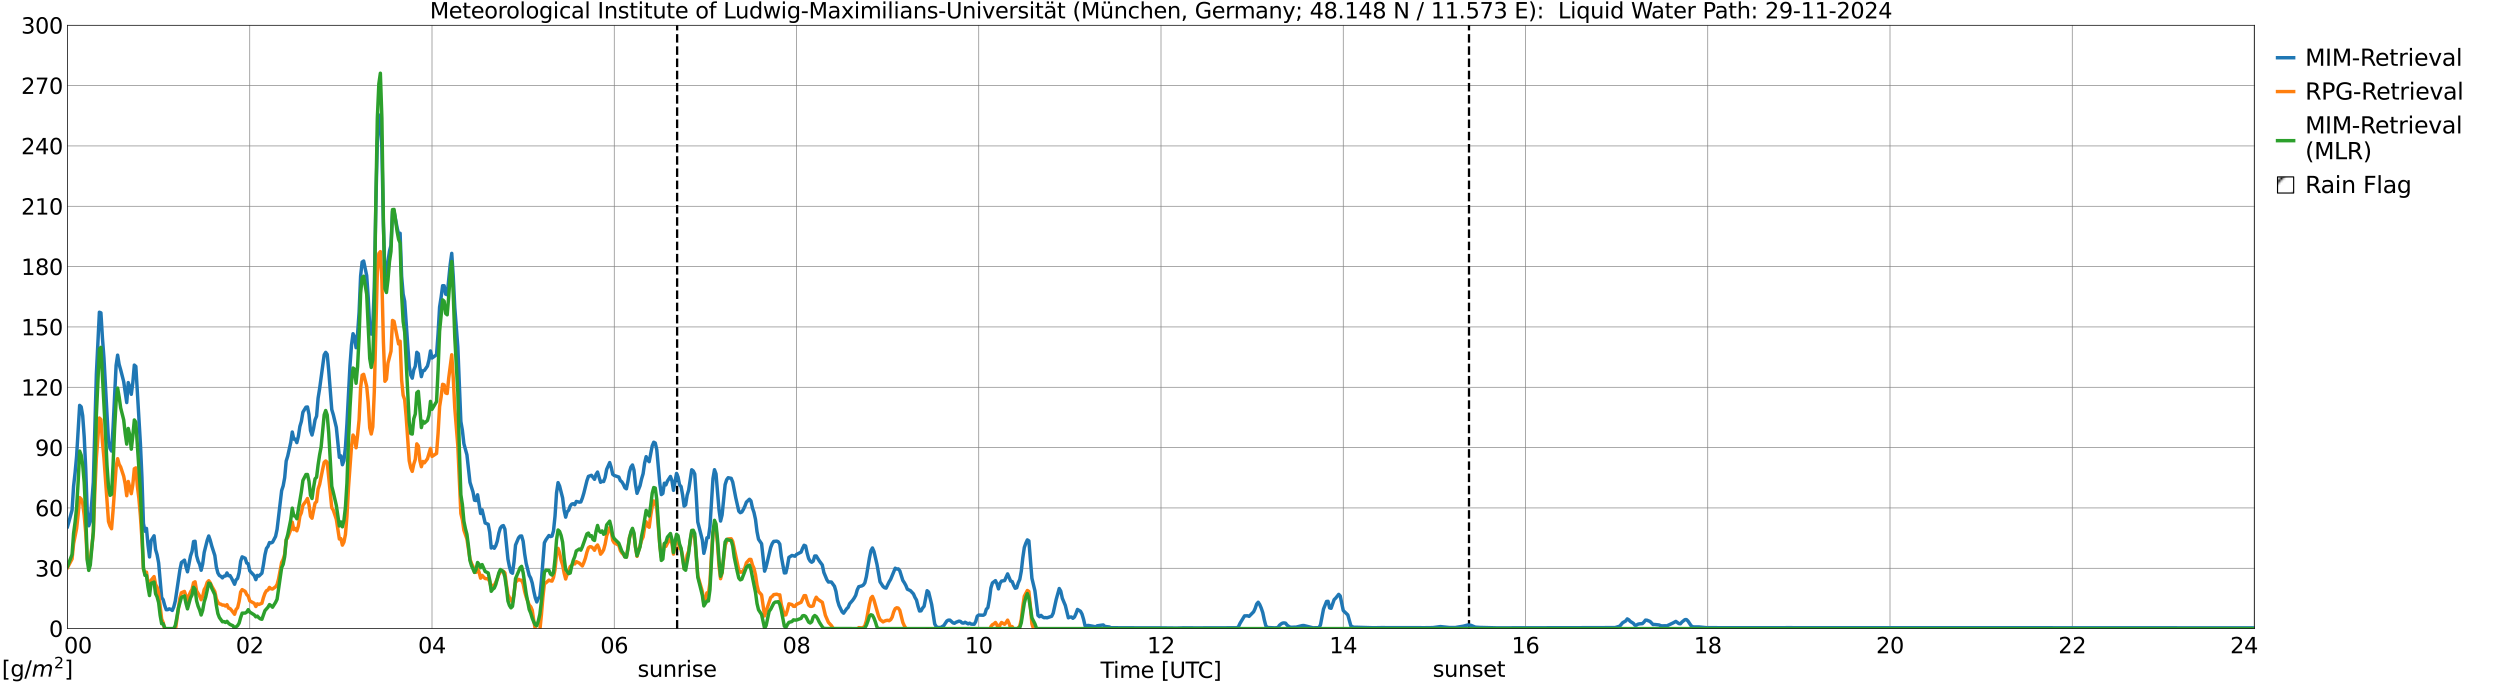 <?xml version="1.0" encoding="utf-8" standalone="no"?>
<!DOCTYPE svg PUBLIC "-//W3C//DTD SVG 1.1//EN"
  "http://www.w3.org/Graphics/SVG/1.1/DTD/svg11.dtd">
<svg xmlns:xlink="http://www.w3.org/1999/xlink" width="1085.4pt" height="296.64pt" viewBox="0 0 1085.4 296.64" xmlns="http://www.w3.org/2000/svg" version="1.1">
 <defs>
  <style type="text/css">*{stroke-linejoin: round; stroke-linecap: butt}</style>
 </defs>
 <g id="figure_1">
  <g id="patch_1">
   <path d="M 0 296.64 
L 1085.4 296.64 
L 1085.4 0 
L 0 0 
z
" style="fill: #ffffff"/>
  </g>
  <g id="axes_1">
   <g id="patch_2">
    <path d="M 29.306 272.909 
L 978.814 272.909 
L 978.814 10.976 
L 29.306 10.976 
z
" style="fill: #ffffff"/>
   </g>
   <g id="patch_3">
    <path d="M 978.814 272.909 
L 978.814 272.909 
L 978.814 10.976 
L 978.814 10.976 
z
" clip-path="url(#p8884728097)" style="fill: #d3d3d3; stroke: #d3d3d3; stroke-linejoin: miter"/>
   </g>
   <g id="matplotlib.axis_1">
    <g id="xtick_1">
     <g id="line2d_1">
      <path d="M 29.306 272.909 
L 29.306 10.976 
" clip-path="url(#p8884728097)" style="fill: none; stroke: #808080; stroke-width: 0.3; stroke-linecap: square"/>
     </g>
     <g id="line2d_2"/>
     <g id="text_1">
      <!--    00 -->
      <g transform="translate(18.733 283.627) scale(0.095 -0.095)">
       <defs>
        <path id="DejaVuSans-20" transform="scale(0.016)"/>
        <path id="DejaVuSans-30" d="M 2034 4250 
Q 1547 4250 1301 3770 
Q 1056 3291 1056 2328 
Q 1056 1369 1301 889 
Q 1547 409 2034 409 
Q 2525 409 2770 889 
Q 3016 1369 3016 2328 
Q 3016 3291 2770 3770 
Q 2525 4250 2034 4250 
z
M 2034 4750 
Q 2819 4750 3233 4129 
Q 3647 3509 3647 2328 
Q 3647 1150 3233 529 
Q 2819 -91 2034 -91 
Q 1250 -91 836 529 
Q 422 1150 422 2328 
Q 422 3509 836 4129 
Q 1250 4750 2034 4750 
z
" transform="scale(0.016)"/>
       </defs>
       <use xlink:href="#DejaVuSans-20"/>
       <use xlink:href="#DejaVuSans-20" transform="translate(31.787 0)"/>
       <use xlink:href="#DejaVuSans-20" transform="translate(63.574 0)"/>
       <use xlink:href="#DejaVuSans-30" transform="translate(95.361 0)"/>
       <use xlink:href="#DejaVuSans-30" transform="translate(158.984 0)"/>
      </g>
     </g>
    </g>
    <g id="xtick_2">
     <g id="line2d_3">
      <path d="M 108.431 272.909 
L 108.431 10.976 
" clip-path="url(#p8884728097)" style="fill: none; stroke: #808080; stroke-width: 0.3; stroke-linecap: square"/>
     </g>
     <g id="line2d_4"/>
     <g id="text_2">
      <!-- 02 -->
      <g transform="translate(102.387 283.627) scale(0.095 -0.095)">
       <defs>
        <path id="DejaVuSans-32" d="M 1228 531 
L 3431 531 
L 3431 0 
L 469 0 
L 469 531 
Q 828 903 1448 1529 
Q 2069 2156 2228 2338 
Q 2531 2678 2651 2914 
Q 2772 3150 2772 3378 
Q 2772 3750 2511 3984 
Q 2250 4219 1831 4219 
Q 1534 4219 1204 4116 
Q 875 4013 500 3803 
L 500 4441 
Q 881 4594 1212 4672 
Q 1544 4750 1819 4750 
Q 2544 4750 2975 4387 
Q 3406 4025 3406 3419 
Q 3406 3131 3298 2873 
Q 3191 2616 2906 2266 
Q 2828 2175 2409 1742 
Q 1991 1309 1228 531 
z
" transform="scale(0.016)"/>
       </defs>
       <use xlink:href="#DejaVuSans-30"/>
       <use xlink:href="#DejaVuSans-32" transform="translate(63.623 0)"/>
      </g>
     </g>
    </g>
    <g id="xtick_3">
     <g id="line2d_5">
      <path d="M 187.557 272.909 
L 187.557 10.976 
" clip-path="url(#p8884728097)" style="fill: none; stroke: #808080; stroke-width: 0.3; stroke-linecap: square"/>
     </g>
     <g id="line2d_6"/>
     <g id="text_3">
      <!-- 04 -->
      <g transform="translate(181.513 283.627) scale(0.095 -0.095)">
       <defs>
        <path id="DejaVuSans-34" d="M 2419 4116 
L 825 1625 
L 2419 1625 
L 2419 4116 
z
M 2253 4666 
L 3047 4666 
L 3047 1625 
L 3713 1625 
L 3713 1100 
L 3047 1100 
L 3047 0 
L 2419 0 
L 2419 1100 
L 313 1100 
L 313 1709 
L 2253 4666 
z
" transform="scale(0.016)"/>
       </defs>
       <use xlink:href="#DejaVuSans-30"/>
       <use xlink:href="#DejaVuSans-34" transform="translate(63.623 0)"/>
      </g>
     </g>
    </g>
    <g id="xtick_4">
     <g id="line2d_7">
      <path d="M 266.683 272.909 
L 266.683 10.976 
" clip-path="url(#p8884728097)" style="fill: none; stroke: #808080; stroke-width: 0.3; stroke-linecap: square"/>
     </g>
     <g id="line2d_8"/>
     <g id="text_4">
      <!-- 06 -->
      <g transform="translate(260.638 283.627) scale(0.095 -0.095)">
       <defs>
        <path id="DejaVuSans-36" d="M 2113 2584 
Q 1688 2584 1439 2293 
Q 1191 2003 1191 1497 
Q 1191 994 1439 701 
Q 1688 409 2113 409 
Q 2538 409 2786 701 
Q 3034 994 3034 1497 
Q 3034 2003 2786 2293 
Q 2538 2584 2113 2584 
z
M 3366 4563 
L 3366 3988 
Q 3128 4100 2886 4159 
Q 2644 4219 2406 4219 
Q 1781 4219 1451 3797 
Q 1122 3375 1075 2522 
Q 1259 2794 1537 2939 
Q 1816 3084 2150 3084 
Q 2853 3084 3261 2657 
Q 3669 2231 3669 1497 
Q 3669 778 3244 343 
Q 2819 -91 2113 -91 
Q 1303 -91 875 529 
Q 447 1150 447 2328 
Q 447 3434 972 4092 
Q 1497 4750 2381 4750 
Q 2619 4750 2861 4703 
Q 3103 4656 3366 4563 
z
" transform="scale(0.016)"/>
       </defs>
       <use xlink:href="#DejaVuSans-30"/>
       <use xlink:href="#DejaVuSans-36" transform="translate(63.623 0)"/>
      </g>
     </g>
    </g>
    <g id="xtick_5">
     <g id="line2d_9">
      <path d="M 345.808 272.909 
L 345.808 10.976 
" clip-path="url(#p8884728097)" style="fill: none; stroke: #808080; stroke-width: 0.3; stroke-linecap: square"/>
     </g>
     <g id="line2d_10"/>
     <g id="text_5">
      <!-- 08 -->
      <g transform="translate(339.764 283.627) scale(0.095 -0.095)">
       <defs>
        <path id="DejaVuSans-38" d="M 2034 2216 
Q 1584 2216 1326 1975 
Q 1069 1734 1069 1313 
Q 1069 891 1326 650 
Q 1584 409 2034 409 
Q 2484 409 2743 651 
Q 3003 894 3003 1313 
Q 3003 1734 2745 1975 
Q 2488 2216 2034 2216 
z
M 1403 2484 
Q 997 2584 770 2862 
Q 544 3141 544 3541 
Q 544 4100 942 4425 
Q 1341 4750 2034 4750 
Q 2731 4750 3128 4425 
Q 3525 4100 3525 3541 
Q 3525 3141 3298 2862 
Q 3072 2584 2669 2484 
Q 3125 2378 3379 2068 
Q 3634 1759 3634 1313 
Q 3634 634 3220 271 
Q 2806 -91 2034 -91 
Q 1263 -91 848 271 
Q 434 634 434 1313 
Q 434 1759 690 2068 
Q 947 2378 1403 2484 
z
M 1172 3481 
Q 1172 3119 1398 2916 
Q 1625 2713 2034 2713 
Q 2441 2713 2670 2916 
Q 2900 3119 2900 3481 
Q 2900 3844 2670 4047 
Q 2441 4250 2034 4250 
Q 1625 4250 1398 4047 
Q 1172 3844 1172 3481 
z
" transform="scale(0.016)"/>
       </defs>
       <use xlink:href="#DejaVuSans-30"/>
       <use xlink:href="#DejaVuSans-38" transform="translate(63.623 0)"/>
      </g>
     </g>
    </g>
    <g id="xtick_6">
     <g id="line2d_11">
      <path d="M 424.934 272.909 
L 424.934 10.976 
" clip-path="url(#p8884728097)" style="fill: none; stroke: #808080; stroke-width: 0.3; stroke-linecap: square"/>
     </g>
     <g id="line2d_12"/>
     <g id="text_6">
      <!-- 10 -->
      <g transform="translate(418.89 283.627) scale(0.095 -0.095)">
       <defs>
        <path id="DejaVuSans-31" d="M 794 531 
L 1825 531 
L 1825 4091 
L 703 3866 
L 703 4441 
L 1819 4666 
L 2450 4666 
L 2450 531 
L 3481 531 
L 3481 0 
L 794 0 
L 794 531 
z
" transform="scale(0.016)"/>
       </defs>
       <use xlink:href="#DejaVuSans-31"/>
       <use xlink:href="#DejaVuSans-30" transform="translate(63.623 0)"/>
      </g>
     </g>
    </g>
    <g id="xtick_7">
     <g id="line2d_13">
      <path d="M 504.06 272.909 
L 504.06 10.976 
" clip-path="url(#p8884728097)" style="fill: none; stroke: #808080; stroke-width: 0.3; stroke-linecap: square"/>
     </g>
     <g id="line2d_14"/>
     <g id="text_7">
      <!-- 12 -->
      <g transform="translate(498.015 283.627) scale(0.095 -0.095)">
       <use xlink:href="#DejaVuSans-31"/>
       <use xlink:href="#DejaVuSans-32" transform="translate(63.623 0)"/>
      </g>
     </g>
    </g>
    <g id="xtick_8">
     <g id="line2d_15">
      <path d="M 583.185 272.909 
L 583.185 10.976 
" clip-path="url(#p8884728097)" style="fill: none; stroke: #808080; stroke-width: 0.3; stroke-linecap: square"/>
     </g>
     <g id="line2d_16"/>
     <g id="text_8">
      <!-- 14 -->
      <g transform="translate(577.141 283.627) scale(0.095 -0.095)">
       <use xlink:href="#DejaVuSans-31"/>
       <use xlink:href="#DejaVuSans-34" transform="translate(63.623 0)"/>
      </g>
     </g>
    </g>
    <g id="xtick_9">
     <g id="line2d_17">
      <path d="M 662.311 272.909 
L 662.311 10.976 
" clip-path="url(#p8884728097)" style="fill: none; stroke: #808080; stroke-width: 0.3; stroke-linecap: square"/>
     </g>
     <g id="line2d_18"/>
     <g id="text_9">
      <!-- 16 -->
      <g transform="translate(656.267 283.627) scale(0.095 -0.095)">
       <use xlink:href="#DejaVuSans-31"/>
       <use xlink:href="#DejaVuSans-36" transform="translate(63.623 0)"/>
      </g>
     </g>
    </g>
    <g id="xtick_10">
     <g id="line2d_19">
      <path d="M 741.437 272.909 
L 741.437 10.976 
" clip-path="url(#p8884728097)" style="fill: none; stroke: #808080; stroke-width: 0.3; stroke-linecap: square"/>
     </g>
     <g id="line2d_20"/>
     <g id="text_10">
      <!-- 18 -->
      <g transform="translate(735.392 283.627) scale(0.095 -0.095)">
       <use xlink:href="#DejaVuSans-31"/>
       <use xlink:href="#DejaVuSans-38" transform="translate(63.623 0)"/>
      </g>
     </g>
    </g>
    <g id="xtick_11">
     <g id="line2d_21">
      <path d="M 820.562 272.909 
L 820.562 10.976 
" clip-path="url(#p8884728097)" style="fill: none; stroke: #808080; stroke-width: 0.3; stroke-linecap: square"/>
     </g>
     <g id="line2d_22"/>
     <g id="text_11">
      <!-- 20 -->
      <g transform="translate(814.518 283.627) scale(0.095 -0.095)">
       <use xlink:href="#DejaVuSans-32"/>
       <use xlink:href="#DejaVuSans-30" transform="translate(63.623 0)"/>
      </g>
     </g>
    </g>
    <g id="xtick_12">
     <g id="line2d_23">
      <path d="M 899.688 272.909 
L 899.688 10.976 
" clip-path="url(#p8884728097)" style="fill: none; stroke: #808080; stroke-width: 0.3; stroke-linecap: square"/>
     </g>
     <g id="line2d_24"/>
     <g id="text_12">
      <!-- 22 -->
      <g transform="translate(893.644 283.627) scale(0.095 -0.095)">
       <use xlink:href="#DejaVuSans-32"/>
       <use xlink:href="#DejaVuSans-32" transform="translate(63.623 0)"/>
      </g>
     </g>
    </g>
    <g id="xtick_13">
     <g id="line2d_25">
      <path d="M 978.814 272.909 
L 978.814 10.976 
" clip-path="url(#p8884728097)" style="fill: none; stroke: #808080; stroke-width: 0.3; stroke-linecap: square"/>
     </g>
     <g id="line2d_26"/>
     <g id="text_13">
      <!-- 24    -->
      <g transform="translate(968.241 283.627) scale(0.095 -0.095)">
       <use xlink:href="#DejaVuSans-32"/>
       <use xlink:href="#DejaVuSans-34" transform="translate(63.623 0)"/>
       <use xlink:href="#DejaVuSans-20" transform="translate(127.246 0)"/>
       <use xlink:href="#DejaVuSans-20" transform="translate(159.033 0)"/>
       <use xlink:href="#DejaVuSans-20" transform="translate(190.82 0)"/>
      </g>
     </g>
    </g>
    <g id="text_14">
     <!-- Time [UTC] -->
     <g transform="translate(477.806 294.322) scale(0.095 -0.095)">
      <defs>
       <path id="DejaVuSans-54" d="M -19 4666 
L 3928 4666 
L 3928 4134 
L 2272 4134 
L 2272 0 
L 1638 0 
L 1638 4134 
L -19 4134 
L -19 4666 
z
" transform="scale(0.016)"/>
       <path id="DejaVuSans-69" d="M 603 3500 
L 1178 3500 
L 1178 0 
L 603 0 
L 603 3500 
z
M 603 4863 
L 1178 4863 
L 1178 4134 
L 603 4134 
L 603 4863 
z
" transform="scale(0.016)"/>
       <path id="DejaVuSans-6d" d="M 3328 2828 
Q 3544 3216 3844 3400 
Q 4144 3584 4550 3584 
Q 5097 3584 5394 3201 
Q 5691 2819 5691 2113 
L 5691 0 
L 5113 0 
L 5113 2094 
Q 5113 2597 4934 2840 
Q 4756 3084 4391 3084 
Q 3944 3084 3684 2787 
Q 3425 2491 3425 1978 
L 3425 0 
L 2847 0 
L 2847 2094 
Q 2847 2600 2669 2842 
Q 2491 3084 2119 3084 
Q 1678 3084 1418 2786 
Q 1159 2488 1159 1978 
L 1159 0 
L 581 0 
L 581 3500 
L 1159 3500 
L 1159 2956 
Q 1356 3278 1631 3431 
Q 1906 3584 2284 3584 
Q 2666 3584 2933 3390 
Q 3200 3197 3328 2828 
z
" transform="scale(0.016)"/>
       <path id="DejaVuSans-65" d="M 3597 1894 
L 3597 1613 
L 953 1613 
Q 991 1019 1311 708 
Q 1631 397 2203 397 
Q 2534 397 2845 478 
Q 3156 559 3463 722 
L 3463 178 
Q 3153 47 2828 -22 
Q 2503 -91 2169 -91 
Q 1331 -91 842 396 
Q 353 884 353 1716 
Q 353 2575 817 3079 
Q 1281 3584 2069 3584 
Q 2775 3584 3186 3129 
Q 3597 2675 3597 1894 
z
M 3022 2063 
Q 3016 2534 2758 2815 
Q 2500 3097 2075 3097 
Q 1594 3097 1305 2825 
Q 1016 2553 972 2059 
L 3022 2063 
z
" transform="scale(0.016)"/>
       <path id="DejaVuSans-5b" d="M 550 4863 
L 1875 4863 
L 1875 4416 
L 1125 4416 
L 1125 -397 
L 1875 -397 
L 1875 -844 
L 550 -844 
L 550 4863 
z
" transform="scale(0.016)"/>
       <path id="DejaVuSans-55" d="M 556 4666 
L 1191 4666 
L 1191 1831 
Q 1191 1081 1462 751 
Q 1734 422 2344 422 
Q 2950 422 3222 751 
Q 3494 1081 3494 1831 
L 3494 4666 
L 4128 4666 
L 4128 1753 
Q 4128 841 3676 375 
Q 3225 -91 2344 -91 
Q 1459 -91 1007 375 
Q 556 841 556 1753 
L 556 4666 
z
" transform="scale(0.016)"/>
       <path id="DejaVuSans-43" d="M 4122 4306 
L 4122 3641 
Q 3803 3938 3442 4084 
Q 3081 4231 2675 4231 
Q 1875 4231 1450 3742 
Q 1025 3253 1025 2328 
Q 1025 1406 1450 917 
Q 1875 428 2675 428 
Q 3081 428 3442 575 
Q 3803 722 4122 1019 
L 4122 359 
Q 3791 134 3420 21 
Q 3050 -91 2638 -91 
Q 1578 -91 968 557 
Q 359 1206 359 2328 
Q 359 3453 968 4101 
Q 1578 4750 2638 4750 
Q 3056 4750 3426 4639 
Q 3797 4528 4122 4306 
z
" transform="scale(0.016)"/>
       <path id="DejaVuSans-5d" d="M 1947 4863 
L 1947 -844 
L 622 -844 
L 622 -397 
L 1369 -397 
L 1369 4416 
L 622 4416 
L 622 4863 
L 1947 4863 
z
" transform="scale(0.016)"/>
      </defs>
      <use xlink:href="#DejaVuSans-54"/>
      <use xlink:href="#DejaVuSans-69" transform="translate(57.959 0)"/>
      <use xlink:href="#DejaVuSans-6d" transform="translate(85.742 0)"/>
      <use xlink:href="#DejaVuSans-65" transform="translate(183.154 0)"/>
      <use xlink:href="#DejaVuSans-20" transform="translate(244.678 0)"/>
      <use xlink:href="#DejaVuSans-5b" transform="translate(276.465 0)"/>
      <use xlink:href="#DejaVuSans-55" transform="translate(315.479 0)"/>
      <use xlink:href="#DejaVuSans-54" transform="translate(388.672 0)"/>
      <use xlink:href="#DejaVuSans-43" transform="translate(443.881 0)"/>
      <use xlink:href="#DejaVuSans-5d" transform="translate(513.705 0)"/>
     </g>
    </g>
   </g>
   <g id="matplotlib.axis_2">
    <g id="ytick_1">
     <g id="line2d_27">
      <path d="M 29.306 272.909 
L 978.814 272.909 
" clip-path="url(#p8884728097)" style="fill: none; stroke: #808080; stroke-width: 0.3; stroke-linecap: square"/>
     </g>
     <g id="line2d_28"/>
     <g id="text_15">
      <!-- 0 -->
      <g transform="translate(21.261 276.518) scale(0.095 -0.095)">
       <use xlink:href="#DejaVuSans-30"/>
      </g>
     </g>
    </g>
    <g id="ytick_2">
     <g id="line2d_29">
      <path d="M 29.306 246.715 
L 978.814 246.715 
" clip-path="url(#p8884728097)" style="fill: none; stroke: #808080; stroke-width: 0.3; stroke-linecap: square"/>
     </g>
     <g id="line2d_30"/>
     <g id="text_16">
      <!-- 30 -->
      <g transform="translate(15.217 250.325) scale(0.095 -0.095)">
       <defs>
        <path id="DejaVuSans-33" d="M 2597 2516 
Q 3050 2419 3304 2112 
Q 3559 1806 3559 1356 
Q 3559 666 3084 287 
Q 2609 -91 1734 -91 
Q 1441 -91 1130 -33 
Q 819 25 488 141 
L 488 750 
Q 750 597 1062 519 
Q 1375 441 1716 441 
Q 2309 441 2620 675 
Q 2931 909 2931 1356 
Q 2931 1769 2642 2001 
Q 2353 2234 1838 2234 
L 1294 2234 
L 1294 2753 
L 1863 2753 
Q 2328 2753 2575 2939 
Q 2822 3125 2822 3475 
Q 2822 3834 2567 4026 
Q 2313 4219 1838 4219 
Q 1578 4219 1281 4162 
Q 984 4106 628 3988 
L 628 4550 
Q 988 4650 1302 4700 
Q 1616 4750 1894 4750 
Q 2613 4750 3031 4423 
Q 3450 4097 3450 3541 
Q 3450 3153 3228 2886 
Q 3006 2619 2597 2516 
z
" transform="scale(0.016)"/>
       </defs>
       <use xlink:href="#DejaVuSans-33"/>
       <use xlink:href="#DejaVuSans-30" transform="translate(63.623 0)"/>
      </g>
     </g>
    </g>
    <g id="ytick_3">
     <g id="line2d_31">
      <path d="M 29.306 220.522 
L 978.814 220.522 
" clip-path="url(#p8884728097)" style="fill: none; stroke: #808080; stroke-width: 0.3; stroke-linecap: square"/>
     </g>
     <g id="line2d_32"/>
     <g id="text_17">
      <!-- 60 -->
      <g transform="translate(15.217 224.131) scale(0.095 -0.095)">
       <use xlink:href="#DejaVuSans-36"/>
       <use xlink:href="#DejaVuSans-30" transform="translate(63.623 0)"/>
      </g>
     </g>
    </g>
    <g id="ytick_4">
     <g id="line2d_33">
      <path d="M 29.306 194.329 
L 978.814 194.329 
" clip-path="url(#p8884728097)" style="fill: none; stroke: #808080; stroke-width: 0.3; stroke-linecap: square"/>
     </g>
     <g id="line2d_34"/>
     <g id="text_18">
      <!-- 90 -->
      <g transform="translate(15.217 197.938) scale(0.095 -0.095)">
       <defs>
        <path id="DejaVuSans-39" d="M 703 97 
L 703 672 
Q 941 559 1184 500 
Q 1428 441 1663 441 
Q 2288 441 2617 861 
Q 2947 1281 2994 2138 
Q 2813 1869 2534 1725 
Q 2256 1581 1919 1581 
Q 1219 1581 811 2004 
Q 403 2428 403 3163 
Q 403 3881 828 4315 
Q 1253 4750 1959 4750 
Q 2769 4750 3195 4129 
Q 3622 3509 3622 2328 
Q 3622 1225 3098 567 
Q 2575 -91 1691 -91 
Q 1453 -91 1209 -44 
Q 966 3 703 97 
z
M 1959 2075 
Q 2384 2075 2632 2365 
Q 2881 2656 2881 3163 
Q 2881 3666 2632 3958 
Q 2384 4250 1959 4250 
Q 1534 4250 1286 3958 
Q 1038 3666 1038 3163 
Q 1038 2656 1286 2365 
Q 1534 2075 1959 2075 
z
" transform="scale(0.016)"/>
       </defs>
       <use xlink:href="#DejaVuSans-39"/>
       <use xlink:href="#DejaVuSans-30" transform="translate(63.623 0)"/>
      </g>
     </g>
    </g>
    <g id="ytick_5">
     <g id="line2d_35">
      <path d="M 29.306 168.136 
L 978.814 168.136 
" clip-path="url(#p8884728097)" style="fill: none; stroke: #808080; stroke-width: 0.3; stroke-linecap: square"/>
     </g>
     <g id="line2d_36"/>
     <g id="text_19">
      <!-- 120 -->
      <g transform="translate(9.173 171.745) scale(0.095 -0.095)">
       <use xlink:href="#DejaVuSans-31"/>
       <use xlink:href="#DejaVuSans-32" transform="translate(63.623 0)"/>
       <use xlink:href="#DejaVuSans-30" transform="translate(127.246 0)"/>
      </g>
     </g>
    </g>
    <g id="ytick_6">
     <g id="line2d_37">
      <path d="M 29.306 141.942 
L 978.814 141.942 
" clip-path="url(#p8884728097)" style="fill: none; stroke: #808080; stroke-width: 0.3; stroke-linecap: square"/>
     </g>
     <g id="line2d_38"/>
     <g id="text_20">
      <!-- 150 -->
      <g transform="translate(9.173 145.551) scale(0.095 -0.095)">
       <defs>
        <path id="DejaVuSans-35" d="M 691 4666 
L 3169 4666 
L 3169 4134 
L 1269 4134 
L 1269 2991 
Q 1406 3038 1543 3061 
Q 1681 3084 1819 3084 
Q 2600 3084 3056 2656 
Q 3513 2228 3513 1497 
Q 3513 744 3044 326 
Q 2575 -91 1722 -91 
Q 1428 -91 1123 -41 
Q 819 9 494 109 
L 494 744 
Q 775 591 1075 516 
Q 1375 441 1709 441 
Q 2250 441 2565 725 
Q 2881 1009 2881 1497 
Q 2881 1984 2565 2268 
Q 2250 2553 1709 2553 
Q 1456 2553 1204 2497 
Q 953 2441 691 2322 
L 691 4666 
z
" transform="scale(0.016)"/>
       </defs>
       <use xlink:href="#DejaVuSans-31"/>
       <use xlink:href="#DejaVuSans-35" transform="translate(63.623 0)"/>
       <use xlink:href="#DejaVuSans-30" transform="translate(127.246 0)"/>
      </g>
     </g>
    </g>
    <g id="ytick_7">
     <g id="line2d_39">
      <path d="M 29.306 115.749 
L 978.814 115.749 
" clip-path="url(#p8884728097)" style="fill: none; stroke: #808080; stroke-width: 0.3; stroke-linecap: square"/>
     </g>
     <g id="line2d_40"/>
     <g id="text_21">
      <!-- 180 -->
      <g transform="translate(9.173 119.358) scale(0.095 -0.095)">
       <use xlink:href="#DejaVuSans-31"/>
       <use xlink:href="#DejaVuSans-38" transform="translate(63.623 0)"/>
       <use xlink:href="#DejaVuSans-30" transform="translate(127.246 0)"/>
      </g>
     </g>
    </g>
    <g id="ytick_8">
     <g id="line2d_41">
      <path d="M 29.306 89.556 
L 978.814 89.556 
" clip-path="url(#p8884728097)" style="fill: none; stroke: #808080; stroke-width: 0.3; stroke-linecap: square"/>
     </g>
     <g id="line2d_42"/>
     <g id="text_22">
      <!-- 210 -->
      <g transform="translate(9.173 93.165) scale(0.095 -0.095)">
       <use xlink:href="#DejaVuSans-32"/>
       <use xlink:href="#DejaVuSans-31" transform="translate(63.623 0)"/>
       <use xlink:href="#DejaVuSans-30" transform="translate(127.246 0)"/>
      </g>
     </g>
    </g>
    <g id="ytick_9">
     <g id="line2d_43">
      <path d="M 29.306 63.362 
L 978.814 63.362 
" clip-path="url(#p8884728097)" style="fill: none; stroke: #808080; stroke-width: 0.3; stroke-linecap: square"/>
     </g>
     <g id="line2d_44"/>
     <g id="text_23">
      <!-- 240 -->
      <g transform="translate(9.173 66.972) scale(0.095 -0.095)">
       <use xlink:href="#DejaVuSans-32"/>
       <use xlink:href="#DejaVuSans-34" transform="translate(63.623 0)"/>
       <use xlink:href="#DejaVuSans-30" transform="translate(127.246 0)"/>
      </g>
     </g>
    </g>
    <g id="ytick_10">
     <g id="line2d_45">
      <path d="M 29.306 37.169 
L 978.814 37.169 
" clip-path="url(#p8884728097)" style="fill: none; stroke: #808080; stroke-width: 0.3; stroke-linecap: square"/>
     </g>
     <g id="line2d_46"/>
     <g id="text_24">
      <!-- 270 -->
      <g transform="translate(9.173 40.778) scale(0.095 -0.095)">
       <defs>
        <path id="DejaVuSans-37" d="M 525 4666 
L 3525 4666 
L 3525 4397 
L 1831 0 
L 1172 0 
L 2766 4134 
L 525 4134 
L 525 4666 
z
" transform="scale(0.016)"/>
       </defs>
       <use xlink:href="#DejaVuSans-32"/>
       <use xlink:href="#DejaVuSans-37" transform="translate(63.623 0)"/>
       <use xlink:href="#DejaVuSans-30" transform="translate(127.246 0)"/>
      </g>
     </g>
    </g>
    <g id="ytick_11">
     <g id="line2d_47">
      <path d="M 29.306 10.976 
L 978.814 10.976 
" clip-path="url(#p8884728097)" style="fill: none; stroke: #808080; stroke-width: 0.3; stroke-linecap: square"/>
     </g>
     <g id="line2d_48"/>
     <g id="text_25">
      <!-- 300 -->
      <g transform="translate(9.173 14.585) scale(0.095 -0.095)">
       <use xlink:href="#DejaVuSans-33"/>
       <use xlink:href="#DejaVuSans-30" transform="translate(63.623 0)"/>
       <use xlink:href="#DejaVuSans-30" transform="translate(127.246 0)"/>
      </g>
     </g>
    </g>
   </g>
   <g id="line2d_49">
    <path d="M 293.981 272.909 
L 293.981 10.976 
" clip-path="url(#p8884728097)" style="fill: none; stroke-dasharray: 3.7,1.6; stroke-dashoffset: 0; stroke: #000000"/>
   </g>
   <g id="line2d_50">
    <path d="M 637.782 272.909 
L 637.782 10.976 
" clip-path="url(#p8884728097)" style="fill: none; stroke-dasharray: 3.7,1.6; stroke-dashoffset: 0; stroke: #000000"/>
   </g>
   <g id="line2d_51">
    <path d="M 29.306 228.678 
L 31.284 221.495 
L 31.943 211.13 
L 32.603 205.186 
L 33.262 198.018 
L 34.581 176.005 
L 35.24 176.611 
L 35.9 180.48 
L 36.559 189.701 
L 37.218 203.461 
L 37.878 222.213 
L 38.537 228.269 
L 39.197 226.446 
L 40.515 209.395 
L 41.834 162.549 
L 43.153 135.553 
L 43.812 135.827 
L 44.472 146.707 
L 45.131 155.435 
L 46.45 179.727 
L 47.109 191.66 
L 47.768 194.679 
L 48.428 195.822 
L 49.087 185.698 
L 50.406 158.644 
L 51.065 154.193 
L 51.725 158.21 
L 52.384 160.534 
L 53.703 165.686 
L 55.022 174.768 
L 55.681 166.099 
L 56.34 168.076 
L 57 171.186 
L 57.659 166.17 
L 58.319 158.509 
L 58.978 159.105 
L 60.297 181.445 
L 60.956 192.545 
L 61.615 207.165 
L 62.275 227.235 
L 62.934 230.627 
L 63.594 229.431 
L 64.253 236.576 
L 64.912 241.81 
L 65.572 234.8 
L 66.89 232.622 
L 67.55 238.62 
L 68.209 240.865 
L 68.869 244.374 
L 70.187 259.425 
L 70.847 260.381 
L 71.506 262.841 
L 72.166 264.714 
L 72.825 264.694 
L 73.484 264.332 
L 74.144 264.566 
L 74.803 265.03 
L 75.462 263.456 
L 76.122 260.838 
L 78.1 247.431 
L 78.759 244.221 
L 80.078 243.193 
L 80.737 246.071 
L 81.397 248.261 
L 82.716 241.344 
L 83.375 239.402 
L 84.034 235.132 
L 84.694 234.996 
L 85.353 241.266 
L 86.013 243.594 
L 86.672 244.999 
L 87.331 247.582 
L 87.991 244.88 
L 88.65 239.863 
L 89.969 234.545 
L 90.628 232.707 
L 91.288 234.601 
L 91.947 237.079 
L 93.266 241.177 
L 93.925 246.14 
L 94.584 248.748 
L 95.244 249.858 
L 95.903 250.224 
L 96.563 250.893 
L 97.222 250.142 
L 97.881 250.08 
L 98.541 248.749 
L 99.2 249.957 
L 99.86 249.885 
L 100.519 250.997 
L 101.838 253.665 
L 102.497 251.752 
L 103.156 251.129 
L 103.816 248.612 
L 104.475 243.655 
L 105.135 241.766 
L 106.453 242.385 
L 107.113 244.454 
L 107.772 244.763 
L 108.431 247.839 
L 110.41 249.975 
L 111.069 251.654 
L 111.728 249.802 
L 112.388 250.112 
L 113.707 248.858 
L 114.366 245.223 
L 115.025 240.903 
L 115.685 238.11 
L 116.344 237.24 
L 117.003 235.561 
L 117.663 235.717 
L 118.322 235.417 
L 119.641 232.882 
L 120.3 229.831 
L 122.278 212.998 
L 122.938 210.969 
L 123.597 207.387 
L 124.257 200.158 
L 124.916 198.002 
L 126.235 192.052 
L 126.894 187.568 
L 127.553 190.663 
L 128.213 190.651 
L 128.872 192.163 
L 129.532 189.499 
L 130.191 185.161 
L 130.85 182.933 
L 131.51 178.946 
L 132.829 176.784 
L 133.488 176.69 
L 134.147 179.928 
L 134.807 186.93 
L 135.466 188.859 
L 136.125 186.103 
L 136.785 182.264 
L 137.444 180.689 
L 138.104 172.883 
L 138.763 168.745 
L 140.741 154.085 
L 141.4 152.979 
L 142.06 153.836 
L 142.719 160.876 
L 144.038 177.806 
L 144.697 180.013 
L 146.016 185.541 
L 147.335 198.54 
L 147.994 197.914 
L 148.654 201.755 
L 149.313 200.02 
L 149.972 194.279 
L 150.632 183.949 
L 151.951 158.691 
L 152.61 149.787 
L 153.269 144.885 
L 153.929 146.268 
L 154.588 150.949 
L 155.247 145.067 
L 155.907 135.515 
L 156.566 119.821 
L 157.226 113.774 
L 157.885 113.315 
L 159.204 119.697 
L 159.863 129.161 
L 160.523 142.032 
L 161.182 145.059 
L 161.841 141.623 
L 162.501 124.856 
L 163.16 89.806 
L 163.819 61.521 
L 164.479 51.759 
L 165.138 49.867 
L 165.798 64.434 
L 166.457 97.582 
L 167.116 119.339 
L 167.776 119.658 
L 168.435 113.635 
L 169.094 109.037 
L 169.754 106.468 
L 170.413 91.748 
L 171.073 91.637 
L 172.391 98.791 
L 173.051 101.598 
L 173.71 101.272 
L 174.37 119.921 
L 175.029 127.69 
L 175.688 130.778 
L 177.666 159.031 
L 178.326 162.82 
L 178.985 164.182 
L 179.645 160.611 
L 180.304 159.009 
L 180.963 152.954 
L 181.623 153.586 
L 182.282 159.357 
L 182.941 163.512 
L 183.601 160.979 
L 184.26 160.832 
L 185.579 158.934 
L 186.238 156.34 
L 186.898 152.368 
L 187.557 155.433 
L 189.535 154.006 
L 190.195 144.805 
L 190.854 133.301 
L 191.513 129.064 
L 192.173 124.041 
L 192.832 124.065 
L 193.492 127.697 
L 194.151 127.971 
L 195.47 114.758 
L 196.129 110.003 
L 196.788 120.153 
L 197.448 133.549 
L 198.767 150.608 
L 200.085 182.978 
L 200.745 186.805 
L 201.404 192.657 
L 202.723 197.463 
L 204.042 209.388 
L 205.36 213.626 
L 206.02 217.182 
L 206.679 217.322 
L 207.339 214.814 
L 208.657 222.931 
L 209.317 221.37 
L 210.635 227.062 
L 211.954 227.623 
L 212.614 231.104 
L 213.273 237.926 
L 213.932 237.319 
L 214.592 238.034 
L 215.251 236.915 
L 215.91 234.911 
L 216.57 231.487 
L 217.229 229.274 
L 217.889 228.429 
L 218.548 228.197 
L 219.207 229.746 
L 220.526 242.752 
L 221.186 246.084 
L 221.845 248.433 
L 222.504 248.878 
L 223.164 243.947 
L 223.823 236.65 
L 225.142 233.497 
L 225.801 232.758 
L 226.461 232.69 
L 227.12 234.983 
L 227.779 240.449 
L 228.439 244.576 
L 229.757 249.783 
L 230.417 250.999 
L 231.076 253.157 
L 231.736 256.648 
L 232.395 259.531 
L 233.054 261.347 
L 233.714 259.789 
L 234.373 259.081 
L 235.033 252.46 
L 236.351 235.66 
L 237.011 234.389 
L 238.329 232.502 
L 238.989 232.953 
L 239.648 232.76 
L 240.308 230.503 
L 240.967 224.063 
L 241.626 214.01 
L 242.286 209.542 
L 242.945 211.002 
L 244.264 216.194 
L 244.923 221.523 
L 245.583 224.528 
L 246.242 222.167 
L 246.901 221.545 
L 247.561 219.709 
L 248.22 218.848 
L 248.88 218.684 
L 249.539 219.13 
L 250.198 217.71 
L 251.517 218.015 
L 252.176 217.924 
L 252.836 216.25 
L 253.495 214.033 
L 254.814 208.693 
L 255.473 206.824 
L 256.792 206.366 
L 258.111 208.094 
L 258.77 205.988 
L 259.43 204.946 
L 260.748 209.392 
L 261.408 208.964 
L 262.067 209.074 
L 262.726 207.264 
L 263.386 203.782 
L 264.705 200.833 
L 265.364 202.932 
L 266.023 205.925 
L 266.683 206.441 
L 268.661 207.113 
L 269.32 208.639 
L 269.98 209.202 
L 270.639 210.278 
L 271.298 211.748 
L 271.958 212.222 
L 272.617 208.979 
L 273.277 204.912 
L 273.936 202.768 
L 274.595 201.87 
L 275.255 204.123 
L 275.914 210.312 
L 276.573 214.183 
L 277.892 210.821 
L 278.552 207.901 
L 279.211 205.666 
L 279.87 201.02 
L 280.53 198.268 
L 281.189 199.744 
L 281.849 200.445 
L 283.167 193.555 
L 283.827 191.997 
L 284.486 192.343 
L 285.145 195.225 
L 286.464 209.971 
L 287.124 214.726 
L 287.783 214.212 
L 288.442 209.78 
L 289.102 210.518 
L 289.761 208.876 
L 291.08 206.865 
L 291.739 208.773 
L 292.399 212.883 
L 293.717 205.534 
L 294.377 207.102 
L 295.036 210.501 
L 295.696 211.218 
L 296.355 214.872 
L 297.014 219.731 
L 297.674 219.19 
L 298.333 214.975 
L 298.992 212.738 
L 300.311 203.958 
L 300.971 204.472 
L 301.63 205.798 
L 302.289 215.347 
L 302.949 226.608 
L 304.927 234.44 
L 305.586 240.23 
L 306.246 237.544 
L 306.905 233.498 
L 307.564 233.402 
L 308.224 228.672 
L 309.543 207.769 
L 310.202 203.924 
L 310.861 205.728 
L 312.18 221.417 
L 312.839 226.219 
L 313.499 223.583 
L 314.818 210.412 
L 315.477 208.303 
L 316.136 207.409 
L 317.455 207.676 
L 318.114 209.305 
L 319.433 216.108 
L 320.752 221.915 
L 321.411 222.59 
L 322.071 222.302 
L 322.73 221.187 
L 323.39 219.789 
L 324.049 218.009 
L 325.368 216.758 
L 326.027 217.47 
L 326.686 220.519 
L 327.346 222.482 
L 328.005 225.491 
L 328.665 230.811 
L 329.324 234.119 
L 330.643 236.062 
L 331.961 247.971 
L 332.621 246.093 
L 334.599 237.705 
L 335.258 236.022 
L 335.918 235.058 
L 337.236 234.935 
L 337.896 235.221 
L 338.555 236.227 
L 339.215 241.601 
L 340.533 248.745 
L 341.193 248.679 
L 341.852 245.799 
L 342.512 241.996 
L 343.83 241.156 
L 345.149 241.486 
L 345.808 240.726 
L 347.787 239.705 
L 348.446 238.044 
L 349.105 236.734 
L 349.765 237.048 
L 350.424 240.089 
L 351.083 242.49 
L 351.743 243.607 
L 352.402 244.104 
L 353.062 243.639 
L 353.721 241.405 
L 354.38 241.383 
L 355.699 243.52 
L 357.018 245.317 
L 357.677 248.52 
L 358.996 251.709 
L 359.655 252.694 
L 360.315 252.64 
L 360.974 252.713 
L 362.293 254.552 
L 362.952 256.808 
L 363.612 260.64 
L 364.271 262.844 
L 365.59 265.603 
L 366.249 266.221 
L 367.568 264.338 
L 368.227 263.694 
L 368.887 262.122 
L 370.206 260.592 
L 370.865 259.636 
L 371.524 258.443 
L 372.184 256.102 
L 372.843 254.714 
L 374.162 254.377 
L 374.821 253.997 
L 375.481 253.054 
L 376.14 250.347 
L 377.459 242.328 
L 378.118 239.093 
L 378.777 237.899 
L 379.437 239.422 
L 380.756 245.054 
L 382.074 252.579 
L 383.393 254.632 
L 384.053 255.177 
L 384.712 255.34 
L 386.031 252.615 
L 386.69 251.503 
L 388.668 246.694 
L 389.328 247.085 
L 389.987 246.99 
L 390.646 247.802 
L 391.965 251.99 
L 392.624 252.987 
L 393.284 254.191 
L 393.943 255.811 
L 395.262 256.425 
L 396.581 257.848 
L 397.24 259.367 
L 397.899 260.491 
L 398.559 263.141 
L 399.218 265.269 
L 399.878 265.197 
L 400.537 264.011 
L 401.196 263.242 
L 402.515 256.464 
L 403.175 257.06 
L 404.493 262.469 
L 405.812 270.906 
L 406.471 272.03 
L 407.131 272.422 
L 408.45 272.41 
L 409.768 271.604 
L 411.087 269.606 
L 411.746 269.23 
L 412.406 269.238 
L 413.725 270.393 
L 414.384 270.608 
L 415.043 270.176 
L 416.362 269.659 
L 417.022 269.824 
L 417.681 270.444 
L 418.34 270.533 
L 419 270.165 
L 420.318 270.852 
L 420.978 270.547 
L 421.637 270.97 
L 422.956 271.019 
L 423.615 269.894 
L 424.275 267.519 
L 424.934 267.026 
L 426.912 267.116 
L 427.572 266.673 
L 428.231 264.499 
L 428.89 263.829 
L 429.55 260.25 
L 430.209 255.248 
L 430.869 253.095 
L 432.187 252.09 
L 432.847 253.473 
L 433.506 255.668 
L 434.165 253.271 
L 434.825 252.272 
L 436.144 252.072 
L 437.462 249.158 
L 438.781 252.255 
L 439.44 252.489 
L 440.1 254.129 
L 440.759 255.394 
L 441.419 255.183 
L 442.078 253.066 
L 442.737 251.596 
L 443.397 248.02 
L 444.056 242.191 
L 444.716 237.686 
L 445.375 235.823 
L 446.034 234.404 
L 446.694 234.829 
L 448.012 251.049 
L 449.331 256.556 
L 450.65 267.174 
L 451.309 267.756 
L 451.969 267.184 
L 452.628 267.826 
L 453.287 268.188 
L 453.947 268.127 
L 454.606 268.218 
L 456.584 267.562 
L 457.244 266.249 
L 458.563 260.239 
L 459.881 255.513 
L 460.541 256.655 
L 461.2 259.712 
L 462.519 262.866 
L 463.838 268.228 
L 464.497 267.926 
L 465.156 267.871 
L 465.816 268.433 
L 466.475 267.9 
L 467.134 266.446 
L 467.794 264.602 
L 469.113 265.392 
L 469.772 266.63 
L 470.431 268.851 
L 471.091 271.68 
L 471.75 271.716 
L 472.409 271.529 
L 474.388 271.872 
L 475.706 272.145 
L 476.366 271.689 
L 479.003 271.327 
L 479.663 271.976 
L 481.641 272.202 
L 482.3 272.535 
L 497.466 272.598 
L 503.4 272.601 
L 510.654 272.678 
L 511.972 272.653 
L 513.95 272.576 
L 519.226 272.616 
L 537.029 272.565 
L 537.688 272.102 
L 538.348 270.66 
L 540.326 267.397 
L 541.644 267.348 
L 542.304 267.6 
L 544.282 265.6 
L 544.941 264.155 
L 545.601 262.234 
L 546.26 261.468 
L 546.919 262.479 
L 547.579 264.019 
L 548.238 265.977 
L 548.898 269.094 
L 549.557 271.644 
L 550.216 272.423 
L 553.513 272.606 
L 554.832 272.444 
L 555.491 271.478 
L 556.151 270.912 
L 556.81 270.536 
L 557.47 270.444 
L 558.129 270.554 
L 558.788 271.403 
L 559.448 271.91 
L 560.107 272.271 
L 560.766 272.342 
L 562.085 272.27 
L 562.745 272.262 
L 565.382 271.605 
L 566.042 271.565 
L 569.998 272.554 
L 572.635 272.534 
L 573.295 271.29 
L 574.613 264.431 
L 575.932 261.138 
L 576.592 261.063 
L 577.251 263.908 
L 577.91 264.096 
L 579.229 260.327 
L 579.889 259.705 
L 581.207 258.05 
L 581.867 258.735 
L 583.185 265.078 
L 585.164 266.968 
L 586.482 271.685 
L 587.142 272.082 
L 587.801 272.341 
L 589.12 272.332 
L 596.373 272.549 
L 599.67 272.485 
L 602.967 272.496 
L 606.264 272.514 
L 618.792 272.52 
L 622.089 272.482 
L 625.386 272.034 
L 626.705 272.178 
L 629.342 272.452 
L 631.98 272.434 
L 632.639 272.297 
L 635.276 271.871 
L 637.255 271.357 
L 638.573 271.476 
L 640.552 272.283 
L 642.53 272.4 
L 649.783 272.59 
L 693.302 272.507 
L 697.258 272.488 
L 701.215 272.472 
L 703.193 271.87 
L 704.511 270.346 
L 705.83 269.592 
L 706.49 268.707 
L 707.149 269.09 
L 707.808 269.792 
L 709.127 270.627 
L 709.786 271.427 
L 710.446 271.429 
L 711.105 271.017 
L 711.765 270.854 
L 713.083 270.742 
L 713.743 270.087 
L 714.402 269.23 
L 715.062 269.272 
L 716.38 269.813 
L 717.699 271.165 
L 718.358 271.121 
L 720.337 271.337 
L 720.996 271.646 
L 721.655 271.744 
L 722.974 271.679 
L 723.633 271.746 
L 726.271 270.509 
L 727.59 269.794 
L 728.909 270.738 
L 729.568 270.815 
L 730.227 270.072 
L 731.546 269.016 
L 732.205 269.017 
L 732.865 269.645 
L 734.184 271.627 
L 734.843 272.093 
L 735.502 272.191 
L 737.48 272.173 
L 740.777 272.499 
L 750.009 272.537 
L 776.384 272.518 
L 803.419 272.53 
L 883.204 272.544 
L 978.154 272.594 
L 978.154 272.594 
" clip-path="url(#p8884728097)" style="fill: none; stroke: #1f77b4; stroke-width: 1.5; stroke-linecap: square"/>
   </g>
   <g id="line2d_52">
    <path d="M 29.306 246.431 
L 31.284 242.671 
L 31.943 236.056 
L 33.262 229.43 
L 33.921 223.447 
L 34.581 216.025 
L 35.24 216.654 
L 35.9 218.509 
L 36.559 223.788 
L 37.218 231.251 
L 37.878 242.592 
L 38.537 245.262 
L 39.197 243.143 
L 40.515 231.502 
L 41.175 213.498 
L 41.834 198.91 
L 43.153 181.49 
L 43.812 182.136 
L 44.472 191.806 
L 45.131 198.875 
L 47.109 226.442 
L 47.768 228.386 
L 48.428 229.554 
L 49.087 221.664 
L 50.406 202.837 
L 51.065 199.154 
L 51.725 201.572 
L 52.384 202.754 
L 53.703 206.775 
L 54.362 210.154 
L 55.022 215.223 
L 55.681 209.039 
L 57 214.333 
L 57.659 210.454 
L 58.319 203.518 
L 58.978 203.138 
L 59.637 211.055 
L 60.297 216.346 
L 60.956 223.929 
L 61.615 233.885 
L 62.275 247.094 
L 62.934 248.792 
L 63.594 248.41 
L 64.253 253.018 
L 64.912 255.998 
L 65.572 251.943 
L 66.89 250.334 
L 67.55 253.752 
L 68.209 254.921 
L 68.869 257.479 
L 70.187 268.769 
L 70.847 270.333 
L 72.166 276.049 
L 72.825 276.628 
L 74.144 278.189 
L 74.803 279.349 
L 76.122 273.586 
L 78.1 259.747 
L 78.759 257.357 
L 80.078 256.775 
L 81.397 260.693 
L 82.056 258.526 
L 82.716 257.024 
L 83.375 255.929 
L 84.034 252.973 
L 84.694 252.598 
L 85.353 256.525 
L 86.672 258.756 
L 87.331 260.374 
L 87.991 258.989 
L 88.65 255.973 
L 89.309 254.855 
L 89.969 252.806 
L 90.628 252.133 
L 91.288 253.073 
L 91.947 254.479 
L 93.266 256.871 
L 93.925 259.966 
L 94.584 261.484 
L 95.244 262.167 
L 95.903 262.316 
L 96.563 262.722 
L 97.222 262.688 
L 97.881 263.112 
L 98.541 262.532 
L 99.2 264.007 
L 99.86 264.203 
L 100.519 264.944 
L 101.838 266.691 
L 102.497 264.606 
L 103.156 263.855 
L 103.816 261.115 
L 104.475 257.063 
L 105.135 255.991 
L 106.453 256.761 
L 107.113 258.137 
L 107.772 258.807 
L 108.431 260.882 
L 110.41 261.96 
L 111.069 263.322 
L 111.728 262.156 
L 112.388 262.425 
L 113.707 261.904 
L 114.366 259.473 
L 115.025 257.606 
L 115.685 256.445 
L 116.344 256.158 
L 117.003 255.037 
L 117.663 255.61 
L 118.322 255.724 
L 119.641 254.783 
L 120.3 253.782 
L 120.96 251.292 
L 122.278 244.212 
L 122.938 242.863 
L 123.597 240.641 
L 124.257 234.322 
L 124.916 233.357 
L 126.235 229.956 
L 126.894 226.692 
L 127.553 229.948 
L 128.213 229.463 
L 128.872 230.467 
L 129.532 228.371 
L 130.191 224.11 
L 130.85 222.594 
L 131.51 219.377 
L 132.829 217.573 
L 133.488 216.437 
L 134.147 219.161 
L 134.807 224.134 
L 135.466 224.986 
L 136.785 218.411 
L 137.444 217.813 
L 138.104 212.361 
L 138.763 210.355 
L 140.082 203.731 
L 140.741 200.733 
L 141.4 200.134 
L 142.06 200.711 
L 144.038 220.424 
L 144.697 221.471 
L 146.016 225.446 
L 147.335 234.012 
L 147.994 233.844 
L 148.654 236.668 
L 149.313 235.375 
L 149.972 232.056 
L 150.632 224.118 
L 151.291 211.803 
L 152.61 193.756 
L 153.269 188.889 
L 153.929 190.12 
L 154.588 194.393 
L 155.247 188.968 
L 155.907 182.274 
L 156.566 168.309 
L 157.226 162.913 
L 157.885 162.52 
L 159.204 167.708 
L 159.863 174.706 
L 160.523 185.77 
L 161.182 188.42 
L 161.841 185.352 
L 162.501 170.124 
L 163.819 118.129 
L 164.479 110.049 
L 165.138 109.249 
L 165.798 121.552 
L 166.457 148.379 
L 167.116 165.537 
L 167.776 164.637 
L 168.435 157.661 
L 169.754 152.485 
L 170.413 139.129 
L 171.073 139.509 
L 173.051 149.318 
L 173.71 148.149 
L 174.37 164.989 
L 175.029 171.613 
L 175.688 173.49 
L 176.348 180.998 
L 177.666 200.03 
L 178.326 203.095 
L 178.985 204.645 
L 179.645 201.51 
L 180.304 199.41 
L 180.963 192.708 
L 181.623 193.602 
L 182.282 199.944 
L 182.941 202.626 
L 183.601 200.355 
L 184.26 200.938 
L 185.579 199.188 
L 186.898 194.664 
L 187.557 198.161 
L 189.535 196.864 
L 190.195 188.139 
L 190.854 176.561 
L 191.513 172.328 
L 192.173 166.853 
L 192.832 167.08 
L 193.492 170.589 
L 194.151 170.849 
L 194.81 164.201 
L 196.129 154.034 
L 196.788 164.107 
L 197.448 177.176 
L 198.767 193.571 
L 200.085 222.946 
L 200.745 225.624 
L 201.404 230.197 
L 202.723 234.014 
L 204.042 242.752 
L 204.701 244.619 
L 205.36 245.955 
L 206.02 248.469 
L 206.679 248.474 
L 207.339 246.897 
L 207.998 248.453 
L 208.657 251.005 
L 209.317 249.802 
L 209.976 250.596 
L 210.635 251.186 
L 211.954 251.34 
L 212.614 252.503 
L 213.273 255.309 
L 213.932 254.117 
L 214.592 254.25 
L 215.91 251.298 
L 216.57 249.439 
L 217.229 248.351 
L 217.889 247.941 
L 218.548 248.033 
L 219.207 248.666 
L 219.867 253.825 
L 220.526 258.099 
L 221.186 259.464 
L 222.504 261.511 
L 223.164 257.548 
L 223.823 252.789 
L 225.142 251.525 
L 225.801 251.849 
L 226.461 251.94 
L 227.12 253.451 
L 227.779 256.758 
L 228.439 259.187 
L 229.757 262.638 
L 230.417 263.395 
L 231.076 264.927 
L 231.736 269.492 
L 232.395 273.096 
L 233.054 274.921 
L 233.714 273.626 
L 234.373 273.669 
L 235.033 267.172 
L 235.692 259.484 
L 236.351 253.463 
L 237.011 253.035 
L 238.329 251.859 
L 238.989 252.173 
L 239.648 252.291 
L 240.308 250.702 
L 240.967 247.238 
L 241.626 240.514 
L 242.286 238.087 
L 242.945 240.066 
L 243.604 243.202 
L 244.264 245.255 
L 244.923 248.78 
L 245.583 251.379 
L 246.242 249.255 
L 246.901 248.037 
L 247.561 245.966 
L 248.22 245.483 
L 248.88 244.324 
L 249.539 244.837 
L 250.198 243.847 
L 251.517 244.47 
L 252.836 245.706 
L 253.495 244.205 
L 254.155 242.328 
L 254.814 239.755 
L 255.473 237.816 
L 256.133 237.357 
L 256.792 237.441 
L 257.451 238.008 
L 258.111 238.902 
L 258.77 237.36 
L 259.43 236.616 
L 260.089 238.125 
L 260.748 240.605 
L 261.408 239.836 
L 262.067 238.702 
L 262.726 236.23 
L 263.386 232.611 
L 264.705 229.06 
L 265.364 230.632 
L 266.023 234.58 
L 266.683 235.687 
L 268.661 236.712 
L 269.32 238.993 
L 269.98 240.052 
L 270.639 240.733 
L 271.298 241.642 
L 271.958 241.797 
L 272.617 237.9 
L 273.277 233.319 
L 273.936 231.563 
L 274.595 230.359 
L 275.255 232.085 
L 275.914 237.574 
L 276.573 241.548 
L 278.552 234.517 
L 279.211 233.124 
L 279.87 228.99 
L 280.53 226.54 
L 281.189 228.409 
L 281.849 228.917 
L 282.508 223.879 
L 283.167 219.777 
L 283.827 217.482 
L 284.486 218.055 
L 285.145 220.737 
L 286.464 236.622 
L 287.124 241.853 
L 287.783 240.921 
L 288.442 236.178 
L 289.102 237.196 
L 289.761 235.886 
L 291.08 233.717 
L 291.739 235.922 
L 292.399 240.561 
L 293.058 237.133 
L 293.717 232.863 
L 294.377 234.6 
L 295.036 238.054 
L 295.696 238.316 
L 296.355 241.577 
L 297.014 246.766 
L 297.674 245.913 
L 298.333 240.999 
L 298.992 239.202 
L 300.311 231.055 
L 300.971 231.696 
L 301.63 233.224 
L 302.949 249.954 
L 304.927 256.804 
L 305.586 262.23 
L 306.246 260.147 
L 306.905 257.392 
L 307.564 257.786 
L 308.224 253.006 
L 308.883 240.935 
L 309.543 231.293 
L 310.202 228.08 
L 310.861 229.472 
L 311.521 236.443 
L 312.18 245.928 
L 312.839 251.239 
L 313.499 248.618 
L 314.818 236.779 
L 315.477 234.999 
L 316.136 234.006 
L 317.455 233.906 
L 318.114 235.096 
L 319.433 241.273 
L 320.752 247.524 
L 321.411 248.445 
L 322.071 248.37 
L 322.73 247.717 
L 323.39 246.564 
L 324.049 244.372 
L 325.368 242.879 
L 326.027 242.881 
L 326.686 245.296 
L 327.346 246.746 
L 328.005 249.573 
L 328.665 254.054 
L 329.324 256.781 
L 330.643 258.279 
L 331.961 267.415 
L 333.28 263.392 
L 334.599 259.421 
L 335.258 258.949 
L 335.918 258.161 
L 337.236 257.975 
L 337.896 258.245 
L 338.555 258.259 
L 339.215 262.499 
L 340.533 267.046 
L 341.193 266.924 
L 341.852 264.951 
L 342.512 262.151 
L 343.83 262.483 
L 344.49 263.221 
L 345.149 263.261 
L 345.808 262.393 
L 347.787 261.508 
L 349.105 258.616 
L 349.765 258.609 
L 350.424 260.883 
L 351.083 262.698 
L 351.743 263.245 
L 352.402 263.259 
L 353.062 263 
L 353.721 260.676 
L 354.38 259.294 
L 355.04 260.145 
L 357.018 261.508 
L 358.337 267.133 
L 359.655 270.187 
L 360.974 271.618 
L 362.293 273.737 
L 362.952 275.511 
L 363.612 278.83 
L 364.271 280.42 
L 365.59 282.059 
L 366.249 282.334 
L 367.568 279.745 
L 368.227 278.924 
L 368.887 277.543 
L 370.206 276.289 
L 371.524 275.647 
L 372.184 273.89 
L 372.843 272.488 
L 374.162 272.638 
L 374.821 272.396 
L 375.481 271.682 
L 376.14 269.535 
L 377.459 262.357 
L 378.118 259.661 
L 378.777 258.946 
L 379.437 260.513 
L 381.415 267.473 
L 382.074 268.977 
L 383.393 269.996 
L 384.053 269.625 
L 384.712 269.401 
L 385.371 269.298 
L 386.031 269.485 
L 386.69 269.02 
L 387.349 267.911 
L 388.009 265.654 
L 388.668 264.25 
L 389.328 263.871 
L 389.987 264.018 
L 390.646 264.955 
L 391.965 270.239 
L 392.624 271.702 
L 393.284 272.783 
L 393.943 274.26 
L 395.262 273.579 
L 396.581 274.41 
L 397.24 275.427 
L 397.899 276.058 
L 399.218 280.675 
L 399.878 280.758 
L 400.537 279.726 
L 401.196 279.196 
L 401.856 276.651 
L 402.515 273.08 
L 403.175 273.423 
L 404.493 278.052 
L 405.153 281.33 
L 405.812 285.385 
L 406.471 286.701 
L 407.79 287.374 
L 408.45 287.68 
L 409.768 287.482 
L 411.087 286.226 
L 411.746 286.056 
L 412.406 286.059 
L 413.065 286.496 
L 413.725 286.723 
L 414.384 286.775 
L 415.043 286.187 
L 416.362 285.321 
L 417.022 285.481 
L 417.681 286.065 
L 418.34 286.328 
L 419 285.925 
L 419.659 286.382 
L 420.318 286.587 
L 420.978 286.309 
L 422.956 286.871 
L 423.615 286.539 
L 424.275 284.25 
L 424.934 283.385 
L 426.912 283.212 
L 427.572 281.521 
L 428.231 278.859 
L 428.89 278.643 
L 429.55 276.052 
L 430.209 272.027 
L 430.869 271.215 
L 431.528 270.869 
L 432.187 270.26 
L 432.847 271.297 
L 433.506 273.234 
L 434.165 271.292 
L 434.825 270.269 
L 436.144 271.029 
L 436.803 270.287 
L 437.462 269.242 
L 438.122 270.72 
L 438.781 272.59 
L 439.44 272.034 
L 440.759 274.47 
L 441.419 274.382 
L 442.078 272.633 
L 442.737 271.882 
L 443.397 268.866 
L 444.056 263.248 
L 444.716 258.86 
L 446.034 256.374 
L 446.694 256.799 
L 447.353 263.253 
L 448.012 270.813 
L 449.331 274.943 
L 449.991 278.51 
L 450.65 282.713 
L 451.309 283.579 
L 451.969 282.911 
L 452.628 283.383 
L 453.287 283.7 
L 453.947 283.586 
L 454.606 283.688 
L 455.266 283.449 
L 455.925 283.011 
L 456.584 282.921 
L 457.244 282.06 
L 457.903 279.321 
L 459.222 275.492 
L 459.881 273.66 
L 460.541 274.507 
L 461.2 276.933 
L 462.519 279.289 
L 463.838 283.763 
L 465.156 283.591 
L 465.816 284.156 
L 466.475 283.723 
L 467.134 282.348 
L 467.794 280.542 
L 469.113 280.516 
L 469.772 281.448 
L 470.431 283.094 
L 471.091 285.392 
L 471.75 285.752 
L 472.409 285.941 
L 474.388 286.98 
L 475.706 287.369 
L 476.366 286.955 
L 477.025 286.804 
L 479.003 286.808 
L 479.663 287.556 
L 480.981 288.112 
L 481.641 288.358 
L 482.3 288.262 
L 484.278 287.322 
L 484.938 286.946 
L 485.597 286.87 
L 487.575 286.206 
L 489.553 286.119 
L 490.872 286.312 
L 494.169 286.156 
L 496.147 286.6 
L 496.807 286.584 
L 498.125 286.256 
L 498.785 286.054 
L 502.741 286.199 
L 503.4 286.017 
L 504.06 286.018 
L 508.675 285.603 
L 511.313 285.147 
L 513.95 286.206 
L 515.269 286.326 
L 516.588 286.036 
L 519.226 286.178 
L 520.544 285.899 
L 521.863 285.63 
L 523.182 285.614 
L 525.819 285.941 
L 526.479 286.169 
L 527.138 286.26 
L 531.094 286.356 
L 533.073 285.997 
L 533.732 285.811 
L 535.71 285.761 
L 537.029 285.399 
L 537.688 284.587 
L 538.348 283.289 
L 539.007 282.299 
L 539.666 281.518 
L 540.326 280.961 
L 541.644 281.585 
L 542.304 282.208 
L 542.963 282.02 
L 544.282 280.847 
L 545.601 277.25 
L 546.26 276.182 
L 546.919 277.021 
L 547.579 278.534 
L 548.238 280.579 
L 549.557 285.231 
L 550.216 285.829 
L 551.535 285.497 
L 552.854 285.46 
L 554.832 285.894 
L 555.491 285.478 
L 556.81 285.362 
L 558.129 285.417 
L 558.788 285.951 
L 560.107 286.261 
L 562.085 286.197 
L 562.745 286.344 
L 566.042 286.225 
L 570.657 287.563 
L 571.976 287.698 
L 572.635 287.718 
L 573.295 286.329 
L 573.954 283.129 
L 574.613 280.667 
L 575.273 278.907 
L 575.932 277.797 
L 576.592 278.236 
L 577.251 280.673 
L 577.91 280.003 
L 579.229 276.961 
L 579.889 276.911 
L 581.207 275.912 
L 581.867 277.46 
L 582.526 279.976 
L 583.185 282.039 
L 585.164 282.682 
L 586.482 285.334 
L 587.142 285.753 
L 587.801 286.411 
L 590.439 287.611 
L 591.757 287.159 
L 593.076 286.575 
L 594.395 286.469 
L 597.032 287.29 
L 597.692 287.167 
L 599.67 285.978 
L 600.329 285.663 
L 600.989 285.573 
L 604.286 286.09 
L 604.945 286.062 
L 605.604 286.162 
L 606.264 286.107 
L 607.582 286.162 
L 608.242 286.346 
L 608.901 286.834 
L 610.879 287.511 
L 611.539 287.552 
L 612.198 287.426 
L 614.176 287.311 
L 614.836 287.253 
L 616.814 286.834 
L 618.133 286.773 
L 619.451 286.414 
L 622.089 286.049 
L 623.408 286.174 
L 626.045 286.392 
L 628.023 286.015 
L 630.001 286.032 
L 631.32 286.385 
L 632.639 286.514 
L 634.617 286.762 
L 635.936 286.958 
L 636.595 286.754 
L 637.255 286.246 
L 637.914 285.897 
L 639.233 285.545 
L 639.892 285.618 
L 640.552 286.007 
L 641.87 286.175 
L 643.848 286.399 
L 647.145 286.232 
L 647.805 286.039 
L 649.123 285.832 
L 650.442 285.576 
L 651.761 285.502 
L 652.42 285.351 
L 653.739 285.259 
L 655.717 285.982 
L 656.377 286.101 
L 657.036 286.337 
L 658.355 286.037 
L 660.333 286.242 
L 660.992 285.902 
L 662.311 285.997 
L 664.949 285.966 
L 665.608 286.251 
L 668.246 286.493 
L 668.905 286.713 
L 669.564 286.712 
L 671.542 286.145 
L 672.202 285.975 
L 674.18 286.039 
L 675.499 286.177 
L 676.158 286.166 
L 676.817 286.017 
L 678.136 286.084 
L 680.774 285.802 
L 682.092 285.607 
L 683.411 285.484 
L 685.389 286.469 
L 686.708 286.77 
L 687.368 286.804 
L 688.686 286.229 
L 690.005 285.613 
L 691.983 285.4 
L 696.599 285.985 
L 697.258 286.172 
L 698.577 285.816 
L 699.896 285.614 
L 700.555 285.37 
L 701.215 284.973 
L 702.533 284.643 
L 703.193 284.61 
L 704.511 283.951 
L 705.171 283.731 
L 705.83 283.843 
L 706.49 283.677 
L 707.149 284.173 
L 707.808 284.903 
L 709.127 285.843 
L 709.786 286.528 
L 710.446 286.786 
L 711.105 286.622 
L 711.765 286.664 
L 713.083 286.442 
L 714.402 284.947 
L 715.062 284.862 
L 716.38 285.007 
L 717.699 285.739 
L 718.358 285.576 
L 719.018 285.612 
L 719.677 285.346 
L 720.337 285.292 
L 720.996 285.389 
L 721.655 285.343 
L 722.315 285.085 
L 723.633 285.511 
L 724.952 285.256 
L 726.271 284.982 
L 727.59 284.311 
L 729.568 284.643 
L 731.546 283.899 
L 732.205 284.038 
L 732.865 284.432 
L 734.184 285.578 
L 734.843 285.98 
L 735.502 286.124 
L 736.162 285.952 
L 737.48 285.819 
L 738.14 285.761 
L 739.459 285.792 
L 740.118 286.126 
L 741.437 286.47 
L 744.074 286.742 
L 745.393 286.312 
L 747.371 286.095 
L 749.349 286.292 
L 753.306 286.707 
L 754.624 286.676 
L 757.921 286.293 
L 759.24 285.994 
L 762.537 286.664 
L 763.856 286.495 
L 764.515 286.528 
L 765.834 286.423 
L 766.493 286.241 
L 767.153 286.184 
L 768.471 285.915 
L 769.79 285.889 
L 773.746 285.537 
L 775.065 284.929 
L 775.725 284.662 
L 776.384 284.529 
L 777.703 285.312 
L 779.021 285.785 
L 780.34 286.499 
L 781 286.422 
L 783.637 285.403 
L 784.296 285.332 
L 786.934 286.203 
L 787.593 286.305 
L 788.912 285.92 
L 789.572 285.575 
L 790.89 285.422 
L 792.868 285.709 
L 793.528 286.074 
L 794.847 286.268 
L 796.825 286.351 
L 798.143 286.308 
L 800.122 286.598 
L 801.44 287.083 
L 804.078 287.044 
L 806.056 286.632 
L 808.034 286.104 
L 808.694 286.068 
L 811.99 286.829 
L 815.287 286.246 
L 815.947 286.33 
L 817.265 285.942 
L 818.584 285.746 
L 819.903 285.296 
L 820.562 285.408 
L 823.859 285.594 
L 824.519 285.674 
L 826.497 285.441 
L 827.816 285.419 
L 829.134 286.122 
L 830.453 286.301 
L 831.772 286.296 
L 833.75 285.476 
L 834.409 285.442 
L 835.069 285.639 
L 837.706 286.885 
L 839.684 286.855 
L 843.641 286.29 
L 845.619 286.265 
L 848.916 286.501 
L 852.213 285.937 
L 858.806 286.484 
L 859.466 286.677 
L 860.125 286.681 
L 862.763 287.55 
L 863.422 287.716 
L 864.741 287.026 
L 866.719 286.051 
L 870.016 286.427 
L 871.335 286.785 
L 871.994 287.214 
L 872.653 287.464 
L 873.313 287.842 
L 873.972 287.97 
L 877.269 285.621 
L 877.929 285.899 
L 879.907 286.426 
L 880.566 286.671 
L 881.225 286.346 
L 882.544 286.108 
L 883.204 285.907 
L 887.16 285.253 
L 887.819 285.235 
L 891.116 286.468 
L 891.775 286.59 
L 893.754 286.634 
L 894.413 286.672 
L 897.71 286.215 
L 898.369 286.381 
L 901.666 286.567 
L 902.326 286.674 
L 902.985 286.596 
L 904.963 286.842 
L 905.622 286.933 
L 906.941 286.745 
L 908.919 287.149 
L 909.579 287.329 
L 911.557 287.43 
L 914.854 286.763 
L 916.832 286.09 
L 918.151 286.292 
L 919.469 286.602 
L 920.788 286.701 
L 921.448 286.58 
L 922.766 286.759 
L 924.085 286.927 
L 924.745 287.144 
L 925.404 287.624 
L 927.382 288.464 
L 928.041 288.554 
L 929.36 288.372 
L 930.679 288.284 
L 932.657 287.563 
L 933.976 286.703 
L 934.635 286.453 
L 935.295 286.4 
L 938.592 286.769 
L 940.57 286.751 
L 941.229 286.818 
L 941.888 286.734 
L 944.526 286.99 
L 945.845 287.25 
L 947.823 287.284 
L 948.482 287.247 
L 950.46 286.601 
L 951.779 285.818 
L 952.438 285.535 
L 953.098 285.393 
L 955.076 286.169 
L 956.395 286.426 
L 958.373 286.504 
L 959.692 286.757 
L 961.67 286.321 
L 962.329 286.088 
L 963.648 285.994 
L 967.604 286.914 
L 969.582 287.012 
L 970.901 286.921 
L 973.539 287.251 
L 974.198 287.336 
L 975.517 286.688 
L 977.495 286.22 
L 978.154 285.819 
L 978.154 285.819 
" clip-path="url(#p8884728097)" style="fill: none; stroke: #ff7f0e; stroke-width: 1.5; stroke-linecap: square"/>
   </g>
   <g id="line2d_53">
    <path d="M 29.306 245.915 
L 31.284 240.745 
L 31.943 231.588 
L 32.603 226.705 
L 33.262 220.373 
L 33.921 209.38 
L 34.581 195.839 
L 35.24 197.599 
L 35.9 201.722 
L 36.559 209.526 
L 37.218 223.344 
L 37.878 243.257 
L 38.537 247.645 
L 39.197 245.337 
L 40.515 230.784 
L 41.834 180.251 
L 43.153 151.507 
L 43.812 150.809 
L 45.79 188.085 
L 46.45 201.948 
L 47.109 211.344 
L 47.768 215.038 
L 48.428 214.608 
L 49.087 201.964 
L 49.747 186.153 
L 50.406 174.42 
L 51.065 168.494 
L 51.725 172.369 
L 52.384 177.048 
L 53.703 182.302 
L 54.362 188.172 
L 55.022 192.815 
L 55.681 186.023 
L 56.34 188.884 
L 57 195.009 
L 57.659 189.353 
L 58.319 182.331 
L 58.978 183.316 
L 60.956 213.329 
L 62.275 246.604 
L 62.934 249.79 
L 63.594 249.841 
L 64.253 254.922 
L 64.912 258.558 
L 65.572 253.272 
L 66.89 252.726 
L 67.55 257.802 
L 68.209 259.166 
L 68.869 261.617 
L 69.528 267.189 
L 70.187 270.801 
L 70.847 270.801 
L 71.506 272.591 
L 72.166 272.909 
L 75.462 272.909 
L 76.122 271.484 
L 76.781 268.152 
L 77.441 264.062 
L 78.759 259.38 
L 80.078 258.703 
L 80.737 261.904 
L 81.397 264.347 
L 82.716 259.573 
L 83.375 258.317 
L 84.034 254.981 
L 84.694 255.844 
L 85.353 260.877 
L 86.013 263.207 
L 86.672 264.831 
L 87.331 267.005 
L 87.991 265.018 
L 88.65 261.348 
L 89.309 259.216 
L 90.628 253.156 
L 91.288 253.478 
L 91.947 255.398 
L 93.266 258.179 
L 93.925 262.818 
L 94.584 266.38 
L 95.244 268.096 
L 96.563 269.941 
L 97.222 269.85 
L 97.881 270.237 
L 98.541 269.76 
L 99.2 270.559 
L 99.86 271.107 
L 101.178 271.698 
L 101.838 272.909 
L 102.497 272.142 
L 103.156 271.62 
L 103.816 270.536 
L 104.475 268.12 
L 105.135 266.213 
L 106.453 266.165 
L 107.113 265.76 
L 107.772 264.697 
L 108.431 265.731 
L 110.41 266.979 
L 111.069 267.794 
L 111.728 267.488 
L 112.388 268.209 
L 113.047 268.691 
L 113.707 268.86 
L 115.025 265.119 
L 116.344 263.625 
L 117.003 262.489 
L 117.663 262.955 
L 118.322 263.624 
L 119.641 261.517 
L 120.3 260.163 
L 122.278 246.441 
L 122.938 245.024 
L 123.597 241.693 
L 124.257 234.504 
L 124.916 232.106 
L 126.235 225.657 
L 126.894 220.618 
L 127.553 223.918 
L 128.213 224.068 
L 128.872 225.22 
L 130.85 213.432 
L 131.51 208.597 
L 132.829 206.018 
L 133.488 206.003 
L 134.147 208.933 
L 134.807 215.021 
L 135.466 216.426 
L 136.125 211.74 
L 136.785 207.865 
L 137.444 207.205 
L 138.104 201.82 
L 138.763 197.483 
L 139.422 194.02 
L 140.741 180.143 
L 141.4 178.232 
L 142.06 180.169 
L 142.719 187.937 
L 144.038 211.112 
L 144.697 213.717 
L 146.016 219.441 
L 147.335 228.35 
L 147.994 226.59 
L 148.654 228.72 
L 149.313 225.973 
L 149.972 220.242 
L 150.632 209.712 
L 151.291 191.213 
L 151.951 177.05 
L 152.61 165.868 
L 153.269 159.786 
L 153.929 160.27 
L 154.588 166.398 
L 155.247 159.205 
L 155.907 145.943 
L 156.566 127.206 
L 157.226 120.567 
L 157.885 119.922 
L 159.204 127.776 
L 160.523 155.644 
L 161.182 159.526 
L 161.841 156.153 
L 162.501 135.316 
L 163.16 88.09 
L 163.819 51.383 
L 164.479 36.421 
L 165.138 31.792 
L 165.798 51.326 
L 166.457 96.108 
L 167.116 125.374 
L 167.776 126.979 
L 168.435 121.563 
L 169.094 113.59 
L 169.754 109.09 
L 170.413 91.015 
L 171.073 90.923 
L 172.391 100.391 
L 173.051 103.91 
L 173.71 105.495 
L 174.37 127.893 
L 175.029 139.581 
L 175.688 144.182 
L 177.666 183.066 
L 178.326 188.236 
L 178.985 188.448 
L 179.645 181.816 
L 180.304 179.754 
L 180.963 170.531 
L 181.623 169.927 
L 182.941 185.634 
L 183.601 182.867 
L 184.26 183.713 
L 185.579 182.584 
L 186.238 180.239 
L 186.898 174.269 
L 187.557 177.718 
L 189.535 174.347 
L 190.195 160.589 
L 190.854 143.847 
L 192.173 130.195 
L 192.832 130.789 
L 193.492 136.101 
L 194.151 136.671 
L 194.81 128.731 
L 195.47 119.368 
L 196.129 113.536 
L 196.788 127.78 
L 197.448 146.537 
L 198.767 170.223 
L 199.426 194.762 
L 200.085 214.776 
L 200.745 219.07 
L 201.404 226.282 
L 202.063 229.495 
L 202.723 232.008 
L 203.382 237.054 
L 204.042 243.32 
L 204.701 245.591 
L 206.02 248.518 
L 206.679 247.21 
L 207.339 244.216 
L 207.998 244.998 
L 208.657 246.486 
L 209.317 245.119 
L 210.635 248.12 
L 211.954 248.76 
L 212.614 251.82 
L 213.273 256.71 
L 213.932 255.818 
L 214.592 255.323 
L 215.251 253.741 
L 216.57 248.737 
L 217.229 247.275 
L 217.889 247.676 
L 218.548 248.288 
L 219.207 250.475 
L 219.867 255.069 
L 220.526 260.909 
L 221.186 262.869 
L 221.845 263.895 
L 222.504 263.241 
L 223.164 258.269 
L 223.823 251.207 
L 225.801 246.518 
L 226.461 245.882 
L 227.12 248.598 
L 228.439 257.683 
L 229.757 264.614 
L 230.417 266.171 
L 231.076 268.408 
L 231.736 270.027 
L 232.395 271.227 
L 233.054 271.646 
L 233.714 269.591 
L 234.373 266.716 
L 235.033 261.324 
L 236.351 248.493 
L 237.011 247.541 
L 238.329 247.616 
L 238.989 249.232 
L 239.648 249.667 
L 240.308 248.591 
L 240.967 242.685 
L 241.626 234.323 
L 242.286 230.103 
L 242.945 230.713 
L 243.604 232.468 
L 244.264 235.425 
L 244.923 242.303 
L 245.583 247.161 
L 246.901 249.051 
L 247.561 248.771 
L 248.22 245.728 
L 248.88 243.278 
L 249.539 241.661 
L 250.198 239.192 
L 251.517 238.359 
L 252.176 238.845 
L 252.836 237.368 
L 254.814 231.804 
L 255.473 231.442 
L 256.133 232.815 
L 256.792 232.571 
L 257.451 234.242 
L 258.111 234.635 
L 258.77 230.724 
L 259.43 228.134 
L 260.089 230.387 
L 260.748 231.085 
L 261.408 230.505 
L 262.067 231.959 
L 262.726 231.591 
L 263.386 227.906 
L 264.705 226.268 
L 265.364 228.828 
L 266.023 232.599 
L 266.683 233.886 
L 268.661 235.837 
L 269.98 239.314 
L 270.639 240.268 
L 271.298 241.842 
L 271.958 241.923 
L 272.617 238.41 
L 273.277 233.736 
L 273.936 230.809 
L 274.595 229.394 
L 275.255 231.402 
L 275.914 237.571 
L 276.573 241.267 
L 277.892 237.405 
L 278.552 232.759 
L 279.211 229.554 
L 280.53 221.581 
L 281.189 223.001 
L 281.849 224.025 
L 282.508 219.474 
L 283.167 214.121 
L 283.827 211.671 
L 284.486 211.896 
L 285.145 216.819 
L 286.464 236.724 
L 287.124 243.31 
L 287.783 242.707 
L 288.442 235.935 
L 289.102 235.438 
L 289.761 233.214 
L 291.08 231.635 
L 291.739 234.183 
L 292.399 239.891 
L 293.058 235.527 
L 293.717 231.966 
L 294.377 232.584 
L 295.036 236.183 
L 295.696 238.034 
L 297.014 246.994 
L 297.674 247.575 
L 298.992 240.226 
L 299.652 234.345 
L 300.311 230.307 
L 300.971 230.212 
L 301.63 231.663 
L 302.949 250.551 
L 304.927 258.475 
L 305.586 263.065 
L 306.905 260.969 
L 307.564 260.931 
L 308.224 256.084 
L 309.543 231.086 
L 310.202 225.91 
L 310.861 227.452 
L 311.521 234.136 
L 312.18 243.361 
L 312.839 250.207 
L 313.499 248.564 
L 314.818 235.284 
L 315.477 234.169 
L 316.136 234.396 
L 317.455 234.703 
L 318.114 237.04 
L 318.774 241.894 
L 320.093 248.183 
L 320.752 250.967 
L 321.411 251.751 
L 322.071 251.451 
L 324.049 246.295 
L 324.708 245.643 
L 325.368 245.345 
L 326.027 247.308 
L 327.346 253.949 
L 328.005 257.168 
L 328.665 262.016 
L 329.324 264.754 
L 330.643 266.778 
L 331.961 272.825 
L 332.621 271.572 
L 333.94 265.414 
L 334.599 264.511 
L 335.918 261.917 
L 336.577 261.384 
L 337.236 261.358 
L 337.896 261.218 
L 338.555 262.401 
L 339.215 265.065 
L 340.533 271.866 
L 341.193 272.417 
L 341.852 271.2 
L 342.512 270.223 
L 343.83 269.858 
L 344.49 269.105 
L 345.149 269.231 
L 345.808 269.192 
L 347.787 268.48 
L 348.446 267.369 
L 349.105 267.255 
L 349.765 267.621 
L 351.083 270.075 
L 351.743 270.479 
L 352.402 269.963 
L 353.062 267.905 
L 353.721 267.242 
L 354.38 267.692 
L 355.04 268.719 
L 355.699 270.103 
L 357.018 272.161 
L 357.677 272.865 
L 374.821 272.909 
L 375.481 272.67 
L 376.14 271.451 
L 376.799 269.677 
L 377.459 267.52 
L 378.118 266.902 
L 378.777 267.14 
L 379.437 268.359 
L 380.096 270.133 
L 380.756 272.29 
L 381.415 272.909 
L 441.419 272.909 
L 442.078 272.789 
L 442.737 272.5 
L 443.397 270.387 
L 444.716 261.82 
L 445.375 259.328 
L 446.034 257.71 
L 446.694 259.677 
L 448.012 268.244 
L 449.331 270.856 
L 449.991 272.763 
L 450.65 272.909 
L 978.154 272.909 
L 978.154 272.909 
" clip-path="url(#p8884728097)" style="fill: none; stroke: #2ca02c; stroke-width: 1.5; stroke-linecap: square"/>
   </g>
   <g id="patch_4">
    <path d="M 29.306 272.909 
L 29.306 10.976 
" style="fill: none; stroke: #000000; stroke-width: 0.3; stroke-linejoin: miter; stroke-linecap: square"/>
   </g>
   <g id="patch_5">
    <path d="M 978.814 272.909 
L 978.814 10.976 
" style="fill: none; stroke: #000000; stroke-width: 0.3; stroke-linejoin: miter; stroke-linecap: square"/>
   </g>
   <g id="patch_6">
    <path d="M 29.306 272.909 
L 978.814 272.909 
" style="fill: none; stroke: #000000; stroke-width: 0.3; stroke-linejoin: miter; stroke-linecap: square"/>
   </g>
   <g id="patch_7">
    <path d="M 29.306 10.976 
L 978.814 10.976 
" style="fill: none; stroke: #000000; stroke-width: 0.3; stroke-linejoin: miter; stroke-linecap: square"/>
   </g>
   <g id="text_26">
    <!-- sunrise -->
    <g transform="translate(276.817 293.863) scale(0.095 -0.095)">
     <defs>
      <path id="DejaVuSans-73" d="M 2834 3397 
L 2834 2853 
Q 2591 2978 2328 3040 
Q 2066 3103 1784 3103 
Q 1356 3103 1142 2972 
Q 928 2841 928 2578 
Q 928 2378 1081 2264 
Q 1234 2150 1697 2047 
L 1894 2003 
Q 2506 1872 2764 1633 
Q 3022 1394 3022 966 
Q 3022 478 2636 193 
Q 2250 -91 1575 -91 
Q 1294 -91 989 -36 
Q 684 19 347 128 
L 347 722 
Q 666 556 975 473 
Q 1284 391 1588 391 
Q 1994 391 2212 530 
Q 2431 669 2431 922 
Q 2431 1156 2273 1281 
Q 2116 1406 1581 1522 
L 1381 1569 
Q 847 1681 609 1914 
Q 372 2147 372 2553 
Q 372 3047 722 3315 
Q 1072 3584 1716 3584 
Q 2034 3584 2315 3537 
Q 2597 3491 2834 3397 
z
" transform="scale(0.016)"/>
      <path id="DejaVuSans-75" d="M 544 1381 
L 544 3500 
L 1119 3500 
L 1119 1403 
Q 1119 906 1312 657 
Q 1506 409 1894 409 
Q 2359 409 2629 706 
Q 2900 1003 2900 1516 
L 2900 3500 
L 3475 3500 
L 3475 0 
L 2900 0 
L 2900 538 
Q 2691 219 2414 64 
Q 2138 -91 1772 -91 
Q 1169 -91 856 284 
Q 544 659 544 1381 
z
M 1991 3584 
L 1991 3584 
z
" transform="scale(0.016)"/>
      <path id="DejaVuSans-6e" d="M 3513 2113 
L 3513 0 
L 2938 0 
L 2938 2094 
Q 2938 2591 2744 2837 
Q 2550 3084 2163 3084 
Q 1697 3084 1428 2787 
Q 1159 2491 1159 1978 
L 1159 0 
L 581 0 
L 581 3500 
L 1159 3500 
L 1159 2956 
Q 1366 3272 1645 3428 
Q 1925 3584 2291 3584 
Q 2894 3584 3203 3211 
Q 3513 2838 3513 2113 
z
" transform="scale(0.016)"/>
      <path id="DejaVuSans-72" d="M 2631 2963 
Q 2534 3019 2420 3045 
Q 2306 3072 2169 3072 
Q 1681 3072 1420 2755 
Q 1159 2438 1159 1844 
L 1159 0 
L 581 0 
L 581 3500 
L 1159 3500 
L 1159 2956 
Q 1341 3275 1631 3429 
Q 1922 3584 2338 3584 
Q 2397 3584 2469 3576 
Q 2541 3569 2628 3553 
L 2631 2963 
z
" transform="scale(0.016)"/>
     </defs>
     <use xlink:href="#DejaVuSans-73"/>
     <use xlink:href="#DejaVuSans-75" transform="translate(52.1 0)"/>
     <use xlink:href="#DejaVuSans-6e" transform="translate(115.479 0)"/>
     <use xlink:href="#DejaVuSans-72" transform="translate(178.857 0)"/>
     <use xlink:href="#DejaVuSans-69" transform="translate(219.971 0)"/>
     <use xlink:href="#DejaVuSans-73" transform="translate(247.754 0)"/>
     <use xlink:href="#DejaVuSans-65" transform="translate(299.854 0)"/>
    </g>
   </g>
   <g id="text_27">
    <!-- sunset -->
    <g transform="translate(622.028 293.863) scale(0.095 -0.095)">
     <defs>
      <path id="DejaVuSans-74" d="M 1172 4494 
L 1172 3500 
L 2356 3500 
L 2356 3053 
L 1172 3053 
L 1172 1153 
Q 1172 725 1289 603 
Q 1406 481 1766 481 
L 2356 481 
L 2356 0 
L 1766 0 
Q 1100 0 847 248 
Q 594 497 594 1153 
L 594 3053 
L 172 3053 
L 172 3500 
L 594 3500 
L 594 4494 
L 1172 4494 
z
" transform="scale(0.016)"/>
     </defs>
     <use xlink:href="#DejaVuSans-73"/>
     <use xlink:href="#DejaVuSans-75" transform="translate(52.1 0)"/>
     <use xlink:href="#DejaVuSans-6e" transform="translate(115.479 0)"/>
     <use xlink:href="#DejaVuSans-73" transform="translate(178.857 0)"/>
     <use xlink:href="#DejaVuSans-65" transform="translate(230.957 0)"/>
     <use xlink:href="#DejaVuSans-74" transform="translate(292.48 0)"/>
    </g>
   </g>
   <g id="text_28">
    <!-- [g/$m^2$] -->
    <g transform="translate(0.821 293.863) scale(0.095 -0.095)">
     <defs>
      <path id="DejaVuSans-67" d="M 2906 1791 
Q 2906 2416 2648 2759 
Q 2391 3103 1925 3103 
Q 1463 3103 1205 2759 
Q 947 2416 947 1791 
Q 947 1169 1205 825 
Q 1463 481 1925 481 
Q 2391 481 2648 825 
Q 2906 1169 2906 1791 
z
M 3481 434 
Q 3481 -459 3084 -895 
Q 2688 -1331 1869 -1331 
Q 1566 -1331 1297 -1286 
Q 1028 -1241 775 -1147 
L 775 -588 
Q 1028 -725 1275 -790 
Q 1522 -856 1778 -856 
Q 2344 -856 2625 -561 
Q 2906 -266 2906 331 
L 2906 616 
Q 2728 306 2450 153 
Q 2172 0 1784 0 
Q 1141 0 747 490 
Q 353 981 353 1791 
Q 353 2603 747 3093 
Q 1141 3584 1784 3584 
Q 2172 3584 2450 3431 
Q 2728 3278 2906 2969 
L 2906 3500 
L 3481 3500 
L 3481 434 
z
" transform="scale(0.016)"/>
      <path id="DejaVuSans-2f" d="M 1625 4666 
L 2156 4666 
L 531 -594 
L 0 -594 
L 1625 4666 
z
" transform="scale(0.016)"/>
      <path id="DejaVuSans-Oblique-6d" d="M 5747 2113 
L 5338 0 
L 4763 0 
L 5166 2094 
Q 5191 2228 5203 2325 
Q 5216 2422 5216 2491 
Q 5216 2772 5059 2928 
Q 4903 3084 4622 3084 
Q 4203 3084 3875 2770 
Q 3547 2456 3450 1953 
L 3066 0 
L 2491 0 
L 2900 2094 
Q 2925 2209 2937 2307 
Q 2950 2406 2950 2484 
Q 2950 2769 2794 2926 
Q 2638 3084 2363 3084 
Q 1938 3084 1609 2770 
Q 1281 2456 1184 1953 
L 800 0 
L 225 0 
L 909 3500 
L 1484 3500 
L 1375 2956 
Q 1609 3263 1923 3423 
Q 2238 3584 2597 3584 
Q 2978 3584 3223 3384 
Q 3469 3184 3519 2828 
Q 3781 3197 4126 3390 
Q 4472 3584 4856 3584 
Q 5306 3584 5551 3325 
Q 5797 3066 5797 2591 
Q 5797 2488 5784 2364 
Q 5772 2241 5747 2113 
z
" transform="scale(0.016)"/>
     </defs>
     <use xlink:href="#DejaVuSans-5b" transform="translate(0 0.766)"/>
     <use xlink:href="#DejaVuSans-67" transform="translate(39.014 0.766)"/>
     <use xlink:href="#DejaVuSans-2f" transform="translate(102.49 0.766)"/>
     <use xlink:href="#DejaVuSans-Oblique-6d" transform="translate(136.182 0.766)"/>
     <use xlink:href="#DejaVuSans-32" transform="translate(238.244 39.047) scale(0.7)"/>
     <use xlink:href="#DejaVuSans-5d" transform="translate(285.514 0.766)"/>
    </g>
   </g>
   <g id="text_29">
    <!-- Meteorological Institute of Ludwig-Maximilians-Universität (München, Germany; 48.148 N / 11.573 E):  Liquid Water Path: 29-11-2024 -->
    <g transform="translate(186.637 7.976) scale(0.095 -0.095)">
     <defs>
      <path id="DejaVuSans-4d" d="M 628 4666 
L 1569 4666 
L 2759 1491 
L 3956 4666 
L 4897 4666 
L 4897 0 
L 4281 0 
L 4281 4097 
L 3078 897 
L 2444 897 
L 1241 4097 
L 1241 0 
L 628 0 
L 628 4666 
z
" transform="scale(0.016)"/>
      <path id="DejaVuSans-6f" d="M 1959 3097 
Q 1497 3097 1228 2736 
Q 959 2375 959 1747 
Q 959 1119 1226 758 
Q 1494 397 1959 397 
Q 2419 397 2687 759 
Q 2956 1122 2956 1747 
Q 2956 2369 2687 2733 
Q 2419 3097 1959 3097 
z
M 1959 3584 
Q 2709 3584 3137 3096 
Q 3566 2609 3566 1747 
Q 3566 888 3137 398 
Q 2709 -91 1959 -91 
Q 1206 -91 779 398 
Q 353 888 353 1747 
Q 353 2609 779 3096 
Q 1206 3584 1959 3584 
z
" transform="scale(0.016)"/>
      <path id="DejaVuSans-6c" d="M 603 4863 
L 1178 4863 
L 1178 0 
L 603 0 
L 603 4863 
z
" transform="scale(0.016)"/>
      <path id="DejaVuSans-63" d="M 3122 3366 
L 3122 2828 
Q 2878 2963 2633 3030 
Q 2388 3097 2138 3097 
Q 1578 3097 1268 2742 
Q 959 2388 959 1747 
Q 959 1106 1268 751 
Q 1578 397 2138 397 
Q 2388 397 2633 464 
Q 2878 531 3122 666 
L 3122 134 
Q 2881 22 2623 -34 
Q 2366 -91 2075 -91 
Q 1284 -91 818 406 
Q 353 903 353 1747 
Q 353 2603 823 3093 
Q 1294 3584 2113 3584 
Q 2378 3584 2631 3529 
Q 2884 3475 3122 3366 
z
" transform="scale(0.016)"/>
      <path id="DejaVuSans-61" d="M 2194 1759 
Q 1497 1759 1228 1600 
Q 959 1441 959 1056 
Q 959 750 1161 570 
Q 1363 391 1709 391 
Q 2188 391 2477 730 
Q 2766 1069 2766 1631 
L 2766 1759 
L 2194 1759 
z
M 3341 1997 
L 3341 0 
L 2766 0 
L 2766 531 
Q 2569 213 2275 61 
Q 1981 -91 1556 -91 
Q 1019 -91 701 211 
Q 384 513 384 1019 
Q 384 1609 779 1909 
Q 1175 2209 1959 2209 
L 2766 2209 
L 2766 2266 
Q 2766 2663 2505 2880 
Q 2244 3097 1772 3097 
Q 1472 3097 1187 3025 
Q 903 2953 641 2809 
L 641 3341 
Q 956 3463 1253 3523 
Q 1550 3584 1831 3584 
Q 2591 3584 2966 3190 
Q 3341 2797 3341 1997 
z
" transform="scale(0.016)"/>
      <path id="DejaVuSans-49" d="M 628 4666 
L 1259 4666 
L 1259 0 
L 628 0 
L 628 4666 
z
" transform="scale(0.016)"/>
      <path id="DejaVuSans-66" d="M 2375 4863 
L 2375 4384 
L 1825 4384 
Q 1516 4384 1395 4259 
Q 1275 4134 1275 3809 
L 1275 3500 
L 2222 3500 
L 2222 3053 
L 1275 3053 
L 1275 0 
L 697 0 
L 697 3053 
L 147 3053 
L 147 3500 
L 697 3500 
L 697 3744 
Q 697 4328 969 4595 
Q 1241 4863 1831 4863 
L 2375 4863 
z
" transform="scale(0.016)"/>
      <path id="DejaVuSans-4c" d="M 628 4666 
L 1259 4666 
L 1259 531 
L 3531 531 
L 3531 0 
L 628 0 
L 628 4666 
z
" transform="scale(0.016)"/>
      <path id="DejaVuSans-64" d="M 2906 2969 
L 2906 4863 
L 3481 4863 
L 3481 0 
L 2906 0 
L 2906 525 
Q 2725 213 2448 61 
Q 2172 -91 1784 -91 
Q 1150 -91 751 415 
Q 353 922 353 1747 
Q 353 2572 751 3078 
Q 1150 3584 1784 3584 
Q 2172 3584 2448 3432 
Q 2725 3281 2906 2969 
z
M 947 1747 
Q 947 1113 1208 752 
Q 1469 391 1925 391 
Q 2381 391 2643 752 
Q 2906 1113 2906 1747 
Q 2906 2381 2643 2742 
Q 2381 3103 1925 3103 
Q 1469 3103 1208 2742 
Q 947 2381 947 1747 
z
" transform="scale(0.016)"/>
      <path id="DejaVuSans-77" d="M 269 3500 
L 844 3500 
L 1563 769 
L 2278 3500 
L 2956 3500 
L 3675 769 
L 4391 3500 
L 4966 3500 
L 4050 0 
L 3372 0 
L 2619 2869 
L 1863 0 
L 1184 0 
L 269 3500 
z
" transform="scale(0.016)"/>
      <path id="DejaVuSans-2d" d="M 313 2009 
L 1997 2009 
L 1997 1497 
L 313 1497 
L 313 2009 
z
" transform="scale(0.016)"/>
      <path id="DejaVuSans-78" d="M 3513 3500 
L 2247 1797 
L 3578 0 
L 2900 0 
L 1881 1375 
L 863 0 
L 184 0 
L 1544 1831 
L 300 3500 
L 978 3500 
L 1906 2253 
L 2834 3500 
L 3513 3500 
z
" transform="scale(0.016)"/>
      <path id="DejaVuSans-76" d="M 191 3500 
L 800 3500 
L 1894 563 
L 2988 3500 
L 3597 3500 
L 2284 0 
L 1503 0 
L 191 3500 
z
" transform="scale(0.016)"/>
      <path id="DejaVuSans-e4" d="M 2194 1759 
Q 1497 1759 1228 1600 
Q 959 1441 959 1056 
Q 959 750 1161 570 
Q 1363 391 1709 391 
Q 2188 391 2477 730 
Q 2766 1069 2766 1631 
L 2766 1759 
L 2194 1759 
z
M 3341 1997 
L 3341 0 
L 2766 0 
L 2766 531 
Q 2569 213 2275 61 
Q 1981 -91 1556 -91 
Q 1019 -91 701 211 
Q 384 513 384 1019 
Q 384 1609 779 1909 
Q 1175 2209 1959 2209 
L 2766 2209 
L 2766 2266 
Q 2766 2663 2505 2880 
Q 2244 3097 1772 3097 
Q 1472 3097 1187 3025 
Q 903 2953 641 2809 
L 641 3341 
Q 956 3463 1253 3523 
Q 1550 3584 1831 3584 
Q 2591 3584 2966 3190 
Q 3341 2797 3341 1997 
z
M 2150 4850 
L 2784 4850 
L 2784 4219 
L 2150 4219 
L 2150 4850 
z
M 928 4850 
L 1562 4850 
L 1562 4219 
L 928 4219 
L 928 4850 
z
" transform="scale(0.016)"/>
      <path id="DejaVuSans-28" d="M 1984 4856 
Q 1566 4138 1362 3434 
Q 1159 2731 1159 2009 
Q 1159 1288 1364 580 
Q 1569 -128 1984 -844 
L 1484 -844 
Q 1016 -109 783 600 
Q 550 1309 550 2009 
Q 550 2706 781 3412 
Q 1013 4119 1484 4856 
L 1984 4856 
z
" transform="scale(0.016)"/>
      <path id="DejaVuSans-fc" d="M 544 1381 
L 544 3500 
L 1119 3500 
L 1119 1403 
Q 1119 906 1312 657 
Q 1506 409 1894 409 
Q 2359 409 2629 706 
Q 2900 1003 2900 1516 
L 2900 3500 
L 3475 3500 
L 3475 0 
L 2900 0 
L 2900 538 
Q 2691 219 2414 64 
Q 2138 -91 1772 -91 
Q 1169 -91 856 284 
Q 544 659 544 1381 
z
M 1991 3584 
L 1991 3584 
z
M 2278 4850 
L 2912 4850 
L 2912 4219 
L 2278 4219 
L 2278 4850 
z
M 1056 4850 
L 1690 4850 
L 1690 4219 
L 1056 4219 
L 1056 4850 
z
" transform="scale(0.016)"/>
      <path id="DejaVuSans-68" d="M 3513 2113 
L 3513 0 
L 2938 0 
L 2938 2094 
Q 2938 2591 2744 2837 
Q 2550 3084 2163 3084 
Q 1697 3084 1428 2787 
Q 1159 2491 1159 1978 
L 1159 0 
L 581 0 
L 581 4863 
L 1159 4863 
L 1159 2956 
Q 1366 3272 1645 3428 
Q 1925 3584 2291 3584 
Q 2894 3584 3203 3211 
Q 3513 2838 3513 2113 
z
" transform="scale(0.016)"/>
      <path id="DejaVuSans-2c" d="M 750 794 
L 1409 794 
L 1409 256 
L 897 -744 
L 494 -744 
L 750 256 
L 750 794 
z
" transform="scale(0.016)"/>
      <path id="DejaVuSans-47" d="M 3809 666 
L 3809 1919 
L 2778 1919 
L 2778 2438 
L 4434 2438 
L 4434 434 
Q 4069 175 3628 42 
Q 3188 -91 2688 -91 
Q 1594 -91 976 548 
Q 359 1188 359 2328 
Q 359 3472 976 4111 
Q 1594 4750 2688 4750 
Q 3144 4750 3555 4637 
Q 3966 4525 4313 4306 
L 4313 3634 
Q 3963 3931 3569 4081 
Q 3175 4231 2741 4231 
Q 1884 4231 1454 3753 
Q 1025 3275 1025 2328 
Q 1025 1384 1454 906 
Q 1884 428 2741 428 
Q 3075 428 3337 486 
Q 3600 544 3809 666 
z
" transform="scale(0.016)"/>
      <path id="DejaVuSans-79" d="M 2059 -325 
Q 1816 -950 1584 -1140 
Q 1353 -1331 966 -1331 
L 506 -1331 
L 506 -850 
L 844 -850 
Q 1081 -850 1212 -737 
Q 1344 -625 1503 -206 
L 1606 56 
L 191 3500 
L 800 3500 
L 1894 763 
L 2988 3500 
L 3597 3500 
L 2059 -325 
z
" transform="scale(0.016)"/>
      <path id="DejaVuSans-3b" d="M 750 3309 
L 1409 3309 
L 1409 2516 
L 750 2516 
L 750 3309 
z
M 750 794 
L 1409 794 
L 1409 256 
L 897 -744 
L 494 -744 
L 750 256 
L 750 794 
z
" transform="scale(0.016)"/>
      <path id="DejaVuSans-2e" d="M 684 794 
L 1344 794 
L 1344 0 
L 684 0 
L 684 794 
z
" transform="scale(0.016)"/>
      <path id="DejaVuSans-4e" d="M 628 4666 
L 1478 4666 
L 3547 763 
L 3547 4666 
L 4159 4666 
L 4159 0 
L 3309 0 
L 1241 3903 
L 1241 0 
L 628 0 
L 628 4666 
z
" transform="scale(0.016)"/>
      <path id="DejaVuSans-45" d="M 628 4666 
L 3578 4666 
L 3578 4134 
L 1259 4134 
L 1259 2753 
L 3481 2753 
L 3481 2222 
L 1259 2222 
L 1259 531 
L 3634 531 
L 3634 0 
L 628 0 
L 628 4666 
z
" transform="scale(0.016)"/>
      <path id="DejaVuSans-29" d="M 513 4856 
L 1013 4856 
Q 1481 4119 1714 3412 
Q 1947 2706 1947 2009 
Q 1947 1309 1714 600 
Q 1481 -109 1013 -844 
L 513 -844 
Q 928 -128 1133 580 
Q 1338 1288 1338 2009 
Q 1338 2731 1133 3434 
Q 928 4138 513 4856 
z
" transform="scale(0.016)"/>
      <path id="DejaVuSans-3a" d="M 750 794 
L 1409 794 
L 1409 0 
L 750 0 
L 750 794 
z
M 750 3309 
L 1409 3309 
L 1409 2516 
L 750 2516 
L 750 3309 
z
" transform="scale(0.016)"/>
      <path id="DejaVuSans-71" d="M 947 1747 
Q 947 1113 1208 752 
Q 1469 391 1925 391 
Q 2381 391 2643 752 
Q 2906 1113 2906 1747 
Q 2906 2381 2643 2742 
Q 2381 3103 1925 3103 
Q 1469 3103 1208 2742 
Q 947 2381 947 1747 
z
M 2906 525 
Q 2725 213 2448 61 
Q 2172 -91 1784 -91 
Q 1150 -91 751 415 
Q 353 922 353 1747 
Q 353 2572 751 3078 
Q 1150 3584 1784 3584 
Q 2172 3584 2448 3432 
Q 2725 3281 2906 2969 
L 2906 3500 
L 3481 3500 
L 3481 -1331 
L 2906 -1331 
L 2906 525 
z
" transform="scale(0.016)"/>
      <path id="DejaVuSans-57" d="M 213 4666 
L 850 4666 
L 1831 722 
L 2809 4666 
L 3519 4666 
L 4500 722 
L 5478 4666 
L 6119 4666 
L 4947 0 
L 4153 0 
L 3169 4050 
L 2175 0 
L 1381 0 
L 213 4666 
z
" transform="scale(0.016)"/>
      <path id="DejaVuSans-50" d="M 1259 4147 
L 1259 2394 
L 2053 2394 
Q 2494 2394 2734 2622 
Q 2975 2850 2975 3272 
Q 2975 3691 2734 3919 
Q 2494 4147 2053 4147 
L 1259 4147 
z
M 628 4666 
L 2053 4666 
Q 2838 4666 3239 4311 
Q 3641 3956 3641 3272 
Q 3641 2581 3239 2228 
Q 2838 1875 2053 1875 
L 1259 1875 
L 1259 0 
L 628 0 
L 628 4666 
z
" transform="scale(0.016)"/>
     </defs>
     <use xlink:href="#DejaVuSans-4d"/>
     <use xlink:href="#DejaVuSans-65" transform="translate(86.279 0)"/>
     <use xlink:href="#DejaVuSans-74" transform="translate(147.803 0)"/>
     <use xlink:href="#DejaVuSans-65" transform="translate(187.012 0)"/>
     <use xlink:href="#DejaVuSans-6f" transform="translate(248.535 0)"/>
     <use xlink:href="#DejaVuSans-72" transform="translate(309.717 0)"/>
     <use xlink:href="#DejaVuSans-6f" transform="translate(348.58 0)"/>
     <use xlink:href="#DejaVuSans-6c" transform="translate(409.762 0)"/>
     <use xlink:href="#DejaVuSans-6f" transform="translate(437.545 0)"/>
     <use xlink:href="#DejaVuSans-67" transform="translate(498.727 0)"/>
     <use xlink:href="#DejaVuSans-69" transform="translate(562.203 0)"/>
     <use xlink:href="#DejaVuSans-63" transform="translate(589.986 0)"/>
     <use xlink:href="#DejaVuSans-61" transform="translate(644.967 0)"/>
     <use xlink:href="#DejaVuSans-6c" transform="translate(706.246 0)"/>
     <use xlink:href="#DejaVuSans-20" transform="translate(734.029 0)"/>
     <use xlink:href="#DejaVuSans-49" transform="translate(765.816 0)"/>
     <use xlink:href="#DejaVuSans-6e" transform="translate(795.309 0)"/>
     <use xlink:href="#DejaVuSans-73" transform="translate(858.688 0)"/>
     <use xlink:href="#DejaVuSans-74" transform="translate(910.787 0)"/>
     <use xlink:href="#DejaVuSans-69" transform="translate(949.996 0)"/>
     <use xlink:href="#DejaVuSans-74" transform="translate(977.779 0)"/>
     <use xlink:href="#DejaVuSans-75" transform="translate(1016.988 0)"/>
     <use xlink:href="#DejaVuSans-74" transform="translate(1080.367 0)"/>
     <use xlink:href="#DejaVuSans-65" transform="translate(1119.576 0)"/>
     <use xlink:href="#DejaVuSans-20" transform="translate(1181.1 0)"/>
     <use xlink:href="#DejaVuSans-6f" transform="translate(1212.887 0)"/>
     <use xlink:href="#DejaVuSans-66" transform="translate(1274.068 0)"/>
     <use xlink:href="#DejaVuSans-20" transform="translate(1309.273 0)"/>
     <use xlink:href="#DejaVuSans-4c" transform="translate(1341.061 0)"/>
     <use xlink:href="#DejaVuSans-75" transform="translate(1395.023 0)"/>
     <use xlink:href="#DejaVuSans-64" transform="translate(1458.402 0)"/>
     <use xlink:href="#DejaVuSans-77" transform="translate(1521.879 0)"/>
     <use xlink:href="#DejaVuSans-69" transform="translate(1603.666 0)"/>
     <use xlink:href="#DejaVuSans-67" transform="translate(1631.449 0)"/>
     <use xlink:href="#DejaVuSans-2d" transform="translate(1694.926 0)"/>
     <use xlink:href="#DejaVuSans-4d" transform="translate(1731.01 0)"/>
     <use xlink:href="#DejaVuSans-61" transform="translate(1817.289 0)"/>
     <use xlink:href="#DejaVuSans-78" transform="translate(1878.568 0)"/>
     <use xlink:href="#DejaVuSans-69" transform="translate(1937.748 0)"/>
     <use xlink:href="#DejaVuSans-6d" transform="translate(1965.531 0)"/>
     <use xlink:href="#DejaVuSans-69" transform="translate(2062.943 0)"/>
     <use xlink:href="#DejaVuSans-6c" transform="translate(2090.727 0)"/>
     <use xlink:href="#DejaVuSans-69" transform="translate(2118.51 0)"/>
     <use xlink:href="#DejaVuSans-61" transform="translate(2146.293 0)"/>
     <use xlink:href="#DejaVuSans-6e" transform="translate(2207.572 0)"/>
     <use xlink:href="#DejaVuSans-73" transform="translate(2270.951 0)"/>
     <use xlink:href="#DejaVuSans-2d" transform="translate(2323.051 0)"/>
     <use xlink:href="#DejaVuSans-55" transform="translate(2359.135 0)"/>
     <use xlink:href="#DejaVuSans-6e" transform="translate(2432.328 0)"/>
     <use xlink:href="#DejaVuSans-69" transform="translate(2495.707 0)"/>
     <use xlink:href="#DejaVuSans-76" transform="translate(2523.49 0)"/>
     <use xlink:href="#DejaVuSans-65" transform="translate(2582.67 0)"/>
     <use xlink:href="#DejaVuSans-72" transform="translate(2644.193 0)"/>
     <use xlink:href="#DejaVuSans-73" transform="translate(2685.307 0)"/>
     <use xlink:href="#DejaVuSans-69" transform="translate(2737.406 0)"/>
     <use xlink:href="#DejaVuSans-74" transform="translate(2765.189 0)"/>
     <use xlink:href="#DejaVuSans-e4" transform="translate(2804.398 0)"/>
     <use xlink:href="#DejaVuSans-74" transform="translate(2865.678 0)"/>
     <use xlink:href="#DejaVuSans-20" transform="translate(2904.887 0)"/>
     <use xlink:href="#DejaVuSans-28" transform="translate(2936.674 0)"/>
     <use xlink:href="#DejaVuSans-4d" transform="translate(2975.688 0)"/>
     <use xlink:href="#DejaVuSans-fc" transform="translate(3061.967 0)"/>
     <use xlink:href="#DejaVuSans-6e" transform="translate(3125.346 0)"/>
     <use xlink:href="#DejaVuSans-63" transform="translate(3188.725 0)"/>
     <use xlink:href="#DejaVuSans-68" transform="translate(3243.705 0)"/>
     <use xlink:href="#DejaVuSans-65" transform="translate(3307.084 0)"/>
     <use xlink:href="#DejaVuSans-6e" transform="translate(3368.607 0)"/>
     <use xlink:href="#DejaVuSans-2c" transform="translate(3431.986 0)"/>
     <use xlink:href="#DejaVuSans-20" transform="translate(3463.773 0)"/>
     <use xlink:href="#DejaVuSans-47" transform="translate(3495.561 0)"/>
     <use xlink:href="#DejaVuSans-65" transform="translate(3573.051 0)"/>
     <use xlink:href="#DejaVuSans-72" transform="translate(3634.574 0)"/>
     <use xlink:href="#DejaVuSans-6d" transform="translate(3673.938 0)"/>
     <use xlink:href="#DejaVuSans-61" transform="translate(3771.35 0)"/>
     <use xlink:href="#DejaVuSans-6e" transform="translate(3832.629 0)"/>
     <use xlink:href="#DejaVuSans-79" transform="translate(3896.008 0)"/>
     <use xlink:href="#DejaVuSans-3b" transform="translate(3955.188 0)"/>
     <use xlink:href="#DejaVuSans-20" transform="translate(3988.879 0)"/>
     <use xlink:href="#DejaVuSans-34" transform="translate(4020.666 0)"/>
     <use xlink:href="#DejaVuSans-38" transform="translate(4084.289 0)"/>
     <use xlink:href="#DejaVuSans-2e" transform="translate(4147.912 0)"/>
     <use xlink:href="#DejaVuSans-31" transform="translate(4179.699 0)"/>
     <use xlink:href="#DejaVuSans-34" transform="translate(4243.322 0)"/>
     <use xlink:href="#DejaVuSans-38" transform="translate(4306.945 0)"/>
     <use xlink:href="#DejaVuSans-20" transform="translate(4370.568 0)"/>
     <use xlink:href="#DejaVuSans-4e" transform="translate(4402.355 0)"/>
     <use xlink:href="#DejaVuSans-20" transform="translate(4477.16 0)"/>
     <use xlink:href="#DejaVuSans-2f" transform="translate(4508.947 0)"/>
     <use xlink:href="#DejaVuSans-20" transform="translate(4542.639 0)"/>
     <use xlink:href="#DejaVuSans-31" transform="translate(4574.426 0)"/>
     <use xlink:href="#DejaVuSans-31" transform="translate(4638.049 0)"/>
     <use xlink:href="#DejaVuSans-2e" transform="translate(4701.672 0)"/>
     <use xlink:href="#DejaVuSans-35" transform="translate(4733.459 0)"/>
     <use xlink:href="#DejaVuSans-37" transform="translate(4797.082 0)"/>
     <use xlink:href="#DejaVuSans-33" transform="translate(4860.705 0)"/>
     <use xlink:href="#DejaVuSans-20" transform="translate(4924.328 0)"/>
     <use xlink:href="#DejaVuSans-45" transform="translate(4956.115 0)"/>
     <use xlink:href="#DejaVuSans-29" transform="translate(5019.299 0)"/>
     <use xlink:href="#DejaVuSans-3a" transform="translate(5058.312 0)"/>
     <use xlink:href="#DejaVuSans-20" transform="translate(5092.004 0)"/>
     <use xlink:href="#DejaVuSans-20" transform="translate(5123.791 0)"/>
     <use xlink:href="#DejaVuSans-4c" transform="translate(5155.578 0)"/>
     <use xlink:href="#DejaVuSans-69" transform="translate(5211.291 0)"/>
     <use xlink:href="#DejaVuSans-71" transform="translate(5239.074 0)"/>
     <use xlink:href="#DejaVuSans-75" transform="translate(5302.551 0)"/>
     <use xlink:href="#DejaVuSans-69" transform="translate(5365.93 0)"/>
     <use xlink:href="#DejaVuSans-64" transform="translate(5393.713 0)"/>
     <use xlink:href="#DejaVuSans-20" transform="translate(5457.189 0)"/>
     <use xlink:href="#DejaVuSans-57" transform="translate(5488.977 0)"/>
     <use xlink:href="#DejaVuSans-61" transform="translate(5581.479 0)"/>
     <use xlink:href="#DejaVuSans-74" transform="translate(5642.758 0)"/>
     <use xlink:href="#DejaVuSans-65" transform="translate(5681.967 0)"/>
     <use xlink:href="#DejaVuSans-72" transform="translate(5743.49 0)"/>
     <use xlink:href="#DejaVuSans-20" transform="translate(5784.604 0)"/>
     <use xlink:href="#DejaVuSans-50" transform="translate(5816.391 0)"/>
     <use xlink:href="#DejaVuSans-61" transform="translate(5872.193 0)"/>
     <use xlink:href="#DejaVuSans-74" transform="translate(5933.473 0)"/>
     <use xlink:href="#DejaVuSans-68" transform="translate(5972.682 0)"/>
     <use xlink:href="#DejaVuSans-3a" transform="translate(6036.061 0)"/>
     <use xlink:href="#DejaVuSans-20" transform="translate(6069.752 0)"/>
     <use xlink:href="#DejaVuSans-32" transform="translate(6101.539 0)"/>
     <use xlink:href="#DejaVuSans-39" transform="translate(6165.162 0)"/>
     <use xlink:href="#DejaVuSans-2d" transform="translate(6228.785 0)"/>
     <use xlink:href="#DejaVuSans-31" transform="translate(6264.869 0)"/>
     <use xlink:href="#DejaVuSans-31" transform="translate(6328.492 0)"/>
     <use xlink:href="#DejaVuSans-2d" transform="translate(6392.115 0)"/>
     <use xlink:href="#DejaVuSans-32" transform="translate(6428.199 0)"/>
     <use xlink:href="#DejaVuSans-30" transform="translate(6491.822 0)"/>
     <use xlink:href="#DejaVuSans-32" transform="translate(6555.445 0)"/>
     <use xlink:href="#DejaVuSans-34" transform="translate(6619.068 0)"/>
    </g>
   </g>
   <g id="legend_1">
    <g id="line2d_54">
     <path d="M 988.814 25.074 
L 992.314 25.074 
L 995.814 25.074 
" style="fill: none; stroke: #1f77b4; stroke-width: 1.5; stroke-linecap: square"/>
    </g>
    <g id="text_30">
     <!-- MIM-Retrieval -->
     <g transform="translate(1000.814 28.574) scale(0.1 -0.1)">
      <defs>
       <path id="DejaVuSans-52" d="M 2841 2188 
Q 3044 2119 3236 1894 
Q 3428 1669 3622 1275 
L 4263 0 
L 3584 0 
L 2988 1197 
Q 2756 1666 2539 1819 
Q 2322 1972 1947 1972 
L 1259 1972 
L 1259 0 
L 628 0 
L 628 4666 
L 2053 4666 
Q 2853 4666 3247 4331 
Q 3641 3997 3641 3322 
Q 3641 2881 3436 2590 
Q 3231 2300 2841 2188 
z
M 1259 4147 
L 1259 2491 
L 2053 2491 
Q 2509 2491 2742 2702 
Q 2975 2913 2975 3322 
Q 2975 3731 2742 3939 
Q 2509 4147 2053 4147 
L 1259 4147 
z
" transform="scale(0.016)"/>
      </defs>
      <use xlink:href="#DejaVuSans-4d"/>
      <use xlink:href="#DejaVuSans-49" transform="translate(86.279 0)"/>
      <use xlink:href="#DejaVuSans-4d" transform="translate(115.771 0)"/>
      <use xlink:href="#DejaVuSans-2d" transform="translate(202.051 0)"/>
      <use xlink:href="#DejaVuSans-52" transform="translate(238.135 0)"/>
      <use xlink:href="#DejaVuSans-65" transform="translate(303.117 0)"/>
      <use xlink:href="#DejaVuSans-74" transform="translate(364.641 0)"/>
      <use xlink:href="#DejaVuSans-72" transform="translate(403.85 0)"/>
      <use xlink:href="#DejaVuSans-69" transform="translate(444.963 0)"/>
      <use xlink:href="#DejaVuSans-65" transform="translate(472.746 0)"/>
      <use xlink:href="#DejaVuSans-76" transform="translate(534.27 0)"/>
      <use xlink:href="#DejaVuSans-61" transform="translate(593.449 0)"/>
      <use xlink:href="#DejaVuSans-6c" transform="translate(654.729 0)"/>
     </g>
    </g>
    <g id="line2d_55">
     <path d="M 988.814 39.752 
L 992.314 39.752 
L 995.814 39.752 
" style="fill: none; stroke: #ff7f0e; stroke-width: 1.5; stroke-linecap: square"/>
    </g>
    <g id="text_31">
     <!-- RPG-Retrieval -->
     <g transform="translate(1000.814 43.252) scale(0.1 -0.1)">
      <use xlink:href="#DejaVuSans-52"/>
      <use xlink:href="#DejaVuSans-50" transform="translate(69.482 0)"/>
      <use xlink:href="#DejaVuSans-47" transform="translate(129.785 0)"/>
      <use xlink:href="#DejaVuSans-2d" transform="translate(207.275 0)"/>
      <use xlink:href="#DejaVuSans-52" transform="translate(243.359 0)"/>
      <use xlink:href="#DejaVuSans-65" transform="translate(308.342 0)"/>
      <use xlink:href="#DejaVuSans-74" transform="translate(369.865 0)"/>
      <use xlink:href="#DejaVuSans-72" transform="translate(409.074 0)"/>
      <use xlink:href="#DejaVuSans-69" transform="translate(450.188 0)"/>
      <use xlink:href="#DejaVuSans-65" transform="translate(477.971 0)"/>
      <use xlink:href="#DejaVuSans-76" transform="translate(539.494 0)"/>
      <use xlink:href="#DejaVuSans-61" transform="translate(598.674 0)"/>
      <use xlink:href="#DejaVuSans-6c" transform="translate(659.953 0)"/>
     </g>
    </g>
    <g id="line2d_56">
     <path d="M 988.814 61.069 
L 992.314 61.069 
L 995.814 61.069 
" style="fill: none; stroke: #2ca02c; stroke-width: 1.5; stroke-linecap: square"/>
    </g>
    <g id="text_32">
     <!-- MIM-Retrieval -->
     <g transform="translate(1000.814 57.93) scale(0.1 -0.1)">
      <use xlink:href="#DejaVuSans-4d"/>
      <use xlink:href="#DejaVuSans-49" transform="translate(86.279 0)"/>
      <use xlink:href="#DejaVuSans-4d" transform="translate(115.771 0)"/>
      <use xlink:href="#DejaVuSans-2d" transform="translate(202.051 0)"/>
      <use xlink:href="#DejaVuSans-52" transform="translate(238.135 0)"/>
      <use xlink:href="#DejaVuSans-65" transform="translate(303.117 0)"/>
      <use xlink:href="#DejaVuSans-74" transform="translate(364.641 0)"/>
      <use xlink:href="#DejaVuSans-72" transform="translate(403.85 0)"/>
      <use xlink:href="#DejaVuSans-69" transform="translate(444.963 0)"/>
      <use xlink:href="#DejaVuSans-65" transform="translate(472.746 0)"/>
      <use xlink:href="#DejaVuSans-76" transform="translate(534.27 0)"/>
      <use xlink:href="#DejaVuSans-61" transform="translate(593.449 0)"/>
      <use xlink:href="#DejaVuSans-6c" transform="translate(654.729 0)"/>
     </g>
     <!-- (MLR) -->
     <g transform="translate(1000.814 69.128) scale(0.1 -0.1)">
      <use xlink:href="#DejaVuSans-28"/>
      <use xlink:href="#DejaVuSans-4d" transform="translate(39.014 0)"/>
      <use xlink:href="#DejaVuSans-4c" transform="translate(125.293 0)"/>
      <use xlink:href="#DejaVuSans-52" transform="translate(181.006 0)"/>
      <use xlink:href="#DejaVuSans-29" transform="translate(250.488 0)"/>
     </g>
    </g>
    <g id="patch_8">
     <path d="M 988.814 83.806 
L 995.814 83.806 
L 995.814 76.806 
L 988.814 76.806 
z
" style="fill: url(#hdc77970737); stroke: #000000; stroke-width: 0.5; stroke-linejoin: miter"/>
    </g>
    <g id="text_33">
     <!-- Rain Flag -->
     <g transform="translate(1000.814 83.806) scale(0.1 -0.1)">
      <defs>
       <path id="DejaVuSans-46" d="M 628 4666 
L 3309 4666 
L 3309 4134 
L 1259 4134 
L 1259 2759 
L 3109 2759 
L 3109 2228 
L 1259 2228 
L 1259 0 
L 628 0 
L 628 4666 
z
" transform="scale(0.016)"/>
      </defs>
      <use xlink:href="#DejaVuSans-52"/>
      <use xlink:href="#DejaVuSans-61" transform="translate(67.232 0)"/>
      <use xlink:href="#DejaVuSans-69" transform="translate(128.512 0)"/>
      <use xlink:href="#DejaVuSans-6e" transform="translate(156.295 0)"/>
      <use xlink:href="#DejaVuSans-20" transform="translate(219.674 0)"/>
      <use xlink:href="#DejaVuSans-46" transform="translate(251.461 0)"/>
      <use xlink:href="#DejaVuSans-6c" transform="translate(308.98 0)"/>
      <use xlink:href="#DejaVuSans-61" transform="translate(336.764 0)"/>
      <use xlink:href="#DejaVuSans-67" transform="translate(398.043 0)"/>
     </g>
    </g>
   </g>
  </g>
 </g>
 <defs>
  <clipPath id="p8884728097">
   <rect x="29.306" y="10.976" width="949.508" height="261.933"/>
  </clipPath>
 </defs>
 <defs>
  <pattern id="hdc77970737" patternUnits="userSpaceOnUse" x="0" y="0" width="72" height="72">
   <rect x="0" y="0" width="73" height="73" fill="none"/>
   <path d="M -36 36 
L 36 -36 
M -30 42 
L 42 -30 
M -24 48 
L 48 -24 
M -18 54 
L 54 -18 
M -12 60 
L 60 -12 
M -6 66 
L 66 -6 
M 0 72 
L 72 0 
M 6 78 
L 78 6 
M 12 84 
L 84 12 
M 18 90 
L 90 18 
M 24 96 
L 96 24 
M 30 102 
L 102 30 
M 36 108 
L 108 36 
" style="fill: #000000; stroke: #000000; stroke-width: 1.0; stroke-linecap: butt; stroke-linejoin: miter"/>
  </pattern>
 </defs>
</svg>
